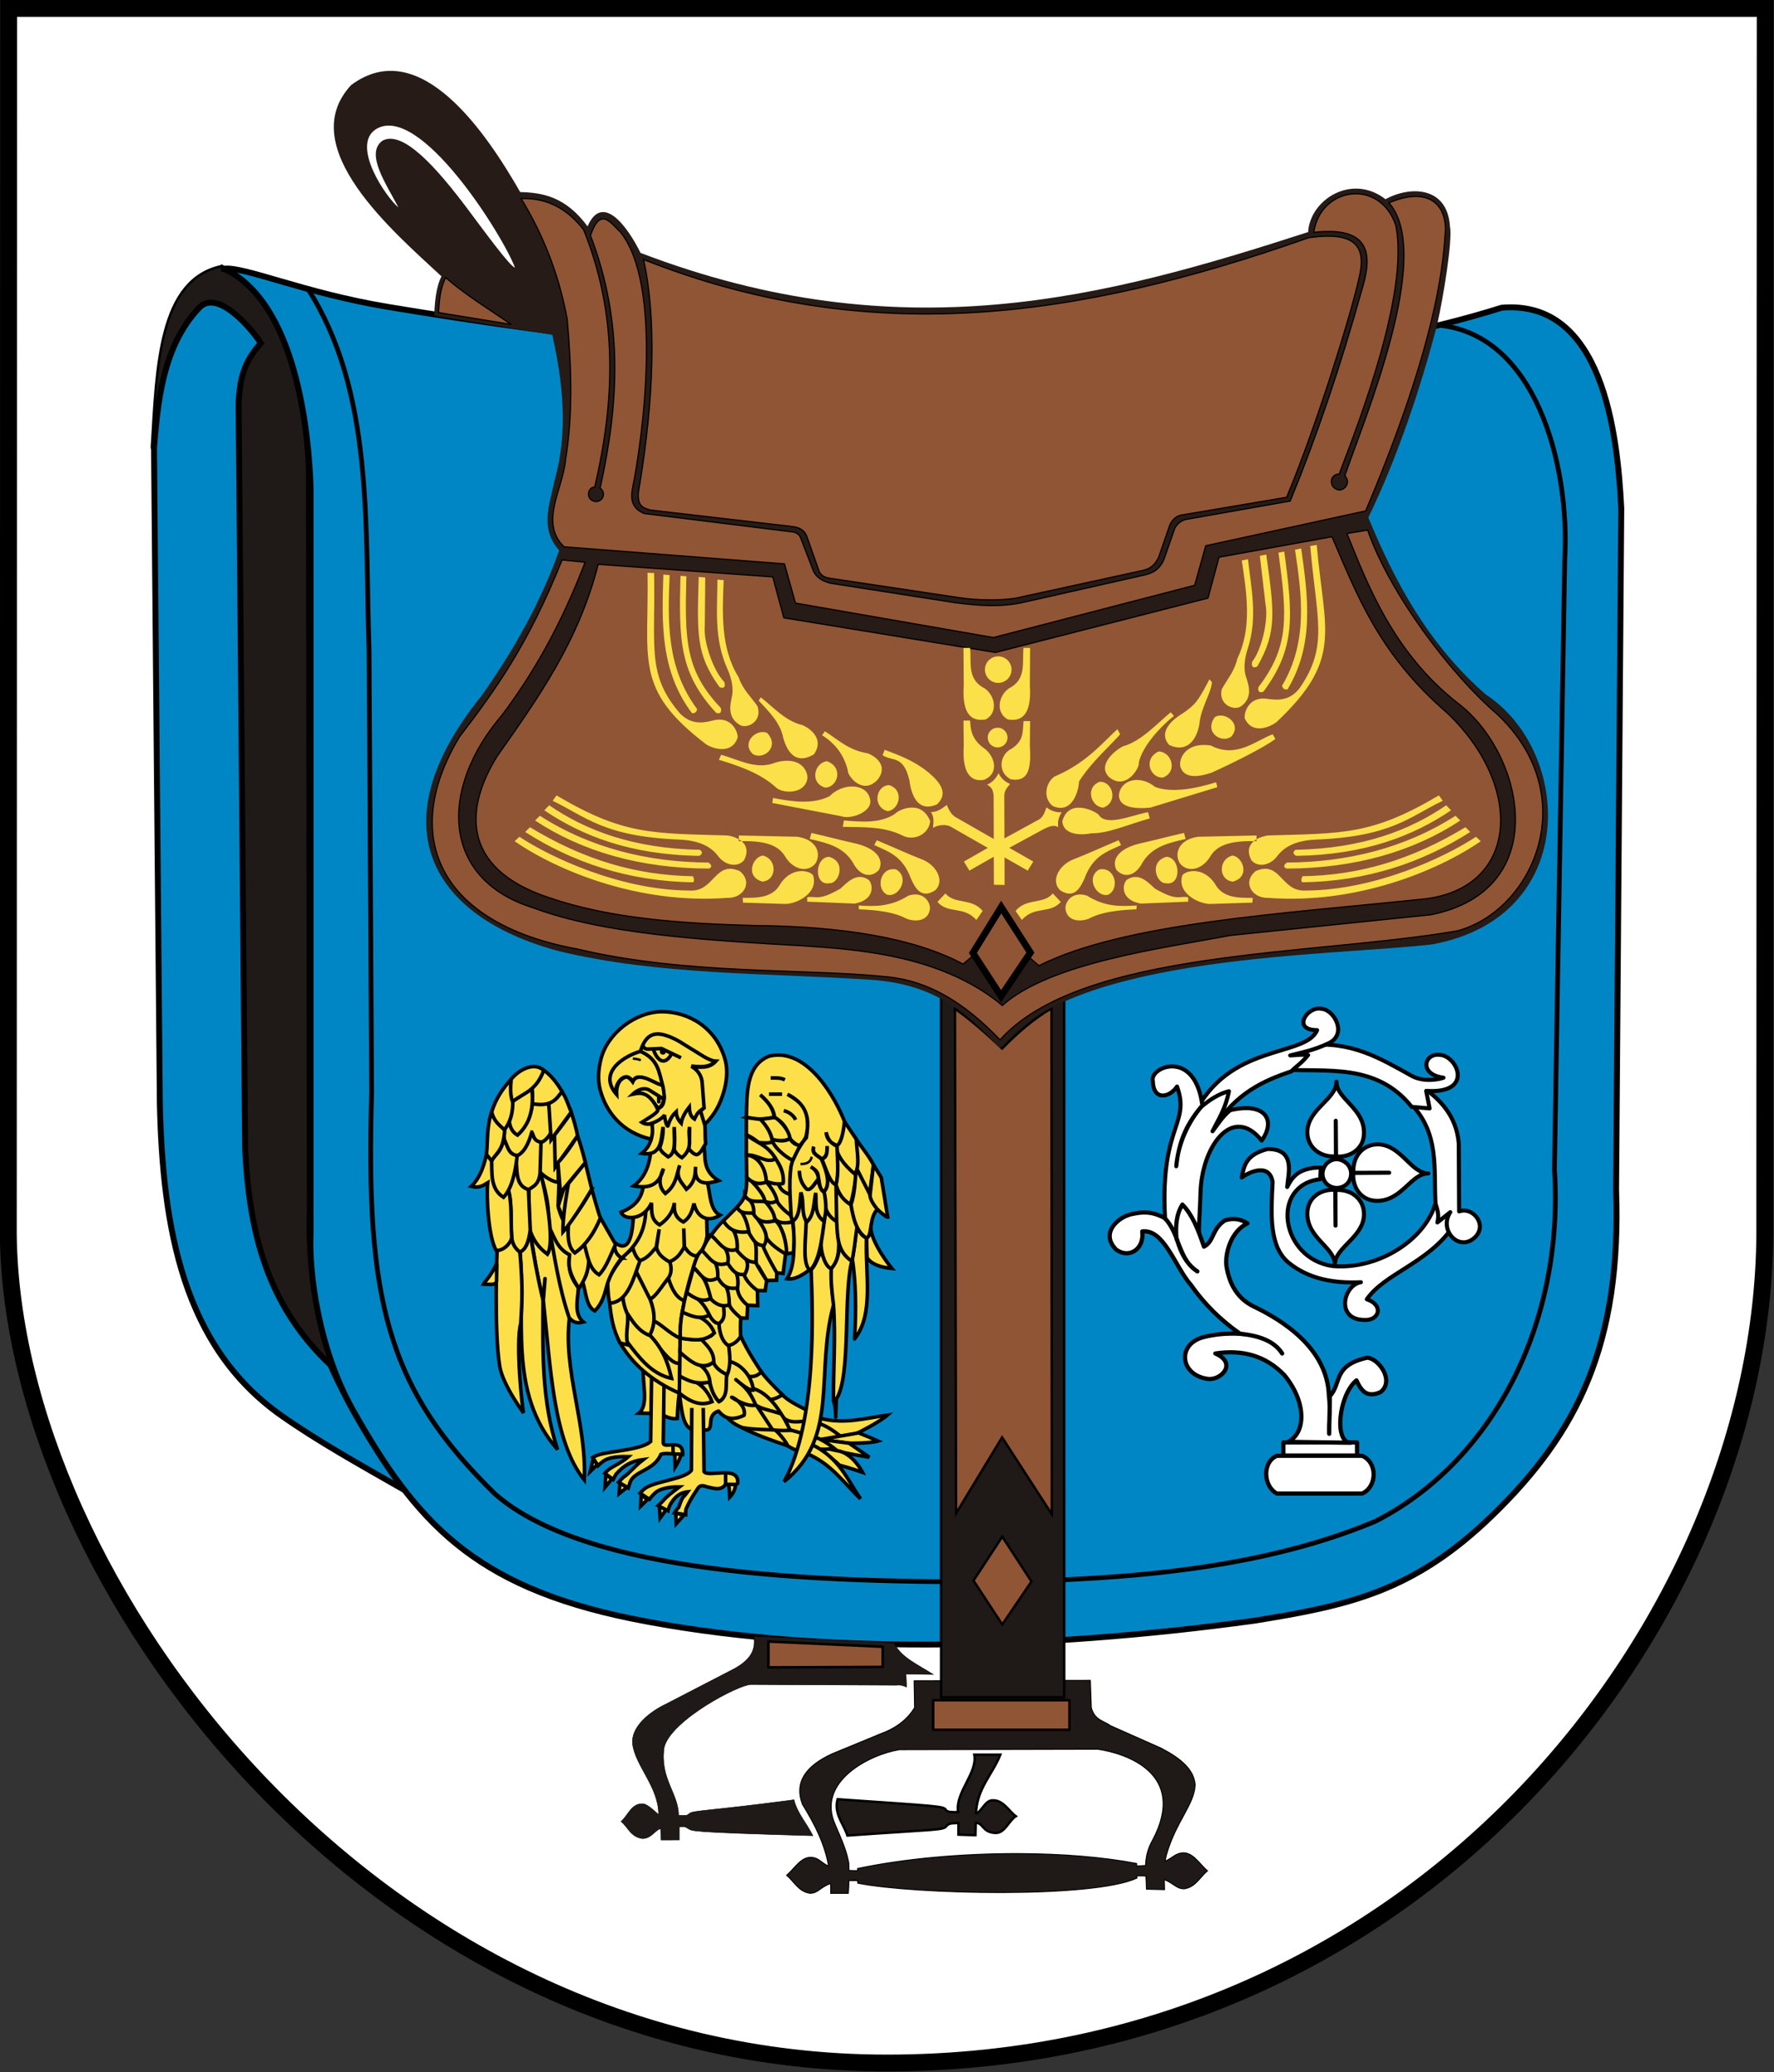 <?xml version="1.0" encoding="UTF-8" standalone="no"?>
<svg
   xmlns:dc="http://purl.org/dc/elements/1.1/"
   xmlns:cc="http://creativecommons.org/ns#"
   xmlns:rdf="http://www.w3.org/1999/02/22-rdf-syntax-ns#"
   xmlns:svg="http://www.w3.org/2000/svg"
   xmlns="http://www.w3.org/2000/svg"
   xmlns:sodipodi="http://sodipodi.sourceforge.net/DTD/sodipodi-0.dtd"
   xmlns:inkscape="http://www.inkscape.org/namespaces/inkscape"
   id="svg2"
   sodipodi:version="0.32"
   inkscape:version="1.0.1 (3bc2e813f5, 2020-09-07)"
   width="745"
   height="870"
   version="1.0"
   sodipodi:docname="POL_gmina_Sadlinki_COA.svg"
   inkscape:output_extension="org.inkscape.output.svg.inkscape"
   inkscape:export-filename="C:\Users\weron\Downloads\POL_gmina_Sadlinki_COA.png"
   inkscape:export-xdpi="96"
   inkscape:export-ydpi="96">
  <rect width="100%" height="100%" fill="#333333" stroke="none"/>
  <defs
     id="defs5">
    <inkscape:perspective
       sodipodi:type="inkscape:persp3d"
       inkscape:vp_x="0 : 524.81323 : 1"
       inkscape:vp_y="0 : 1000 : 0"
       inkscape:vp_z="744.09448 : 524.81323 : 1"
       inkscape:persp3d-origin="372.04724 : 349.41953 : 1"
       id="perspective9" />
    <inkscape:perspective
       id="perspective3512"
       inkscape:persp3d-origin="372.04724 : 349.41953 : 1"
       inkscape:vp_z="744.09448 : 524.81323 : 1"
       inkscape:vp_y="0 : 1000 : 0"
       inkscape:vp_x="0 : 524.81323 : 1"
       sodipodi:type="inkscape:persp3d" />
    <pattern
       id="EMFhbasepattern"
       patternUnits="userSpaceOnUse"
       width="6"
       height="6"
       x="0"
       y="0" />
    <pattern
       id="EMFhbasepattern-1"
       patternUnits="userSpaceOnUse"
       width="6"
       height="6"
       x="0"
       y="0" />
  </defs>
  <sodipodi:namedview
     inkscape:window-height="1001"
     inkscape:window-width="1920"
     inkscape:pageshadow="2"
     inkscape:pageopacity="0.0"
     guidetolerance="10.0"
     gridtolerance="10.0"
     objecttolerance="10.0"
     borderopacity="1.0"
     bordercolor="#666666"
     pagecolor="#ffffff"
     id="base"
     showgrid="false"
     inkscape:zoom="1.7552099"
     inkscape:cx="501.54425"
     inkscape:cy="436.13476"
     inkscape:window-x="-9"
     inkscape:window-y="-9"
     inkscape:current-layer="svg2"
     showguides="true"
     inkscape:guide-bbox="true"
     inkscape:document-rotation="0"
     inkscape:window-maximized="1" />
  <ellipse
     style="fill:#fddf4a;fill-opacity:1;fill-rule:evenodd;stroke:#000000;stroke-width:3;stroke-linecap:round;stroke-miterlimit:4;stroke-dasharray:none;paint-order:stroke fill markers"
     id="path1008"
     cx="239.1"
     cy="425.206"
     rx="20.198"
     ry="19.536" />
  <g
     id="g3059"
     transform="matrix(1.002,0,0,0.998,-760.439,-5.906)">
    <g
       id="g3279">
      <g
         transform="translate(-5.264,-25.968)"
         id="layer1"
         inkscape:label="Layer 1">
        <path
           sodipodi:nodetypes="ccssccc"
           id="path3405"
           d="m 767.805,35.434 -0.145,515.719 0.005,0.414 c 1.773,145.562 151.859,348.149 368.234,348.149 225.666,-3e-5 366.982,-187.995 367.945,-348.562 l 0.18,-515.719 z"
           style="fill:#ffffff;fill-opacity:1;fill-rule:nonzero;stroke:#000000;stroke-width:7.087;stroke-linecap:round;stroke-linejoin:miter;stroke-miterlimit:4;stroke-dasharray:none;stroke-dashoffset:0;stroke-opacity:1" />
      </g>
      <g
         id="g3288"
         transform="translate(752.507)">
        <g
           id="g3280">
          <path
             style="fill:#1f1a17;fill-opacity:1;fill-rule:evenodd;stroke:#000000;stroke-width:1px;stroke-linecap:butt;stroke-linejoin:miter;stroke-opacity:1"
             d="m 70.055,194.017 c 2.002,-34.305 2.969,-70.399 29.035,-76.128 21.18,7.433 35.128,47.777 36.09,87.014 l 0.344,310.244 c -1.275,29.639 6.753,54.165 10.218,66.142 C 73.465,537.397 94.789,322.655 70.055,194.017 Z"
             id="path3276"
             sodipodi:nodetypes="ccsscc" />
          <path
             style="fill:#0086c5;fill-opacity:1;fill-rule:evenodd;stroke:#000000;stroke-width:2.48;stroke-linecap:butt;stroke-linejoin:miter;stroke-miterlimit:4;stroke-dasharray:none;stroke-opacity:1"
             d="m 115.655,150.265 c -3.119,-5.317 -17.959,-23.176 -25.731,-14.897 -15.572,16.409 -17.405,40.464 -18.96,59.046 l 2.438,275.459 c 1.135,52.434 9.666,102.278 50.824,131.429 15.093,10.69 32.464,20.408 51.558,31.355 -11.088,-15.924 -21.926,-32.349 -30.877,-52.546 -27.442,-25.933 -34.079,-57.645 -35.753,-90.736 l -2.699,-308.503 c -0.615,-18.024 4.147,-24.623 9.2,-30.606 z"
             id="path3278"
             sodipodi:nodetypes="ccccsccccc" />
        </g>
        <path
           sodipodi:nodetypes="cccsccscccsc"
           id="path3284"
           d="m 100.306,118.968 c 29.829,13.895 35.469,67.497 36.274,91.668 v 314.336 c -0.719,16.264 3.331,48.344 17.585,73.814 26.531,47.407 50.746,74.334 116.565,87.923 76.959,15.689 171.783,13.299 261.531,0.954 38.986,-6.365 66.374,-11.885 99.684,-44.327 35.686,-34.757 54.108,-71.916 51.8,-136.956 l 2.169,-286.705 c -1.582,-31.612 -7.821,-87.945 -50.152,-84.309 -124.478,39.392 -310.24,25.759 -466.783,-0.355 -35.087,-5.853 -60.496,-17.169 -68.673,-16.042 z"
           style="fill:#0086c5;fill-opacity:1;fill-rule:evenodd;stroke:#000000;stroke-width:2.48;stroke-linecap:butt;stroke-linejoin:miter;stroke-miterlimit:4;stroke-dasharray:none;stroke-opacity:1" />
        <path
           sodipodi:nodetypes="ccccccccc"
           id="path3286"
           d="m 135.149,126.945 c 27.855,43.27 24.197,98.719 25.949,152.98 l 1.081,185.424 c -2.606,87.4 6.248,124.454 51.897,169.206 38.572,33.545 133.174,37.034 209.21,36.76 57.837,-0.867 113.089,-5.934 159.475,-25.408 47.854,-24.3 79.451,-81.506 75.143,-148.123 l 4.325,-256.782 c 2.238,-39.763 -12.395,-95.498 -54.059,-98.388"
           style="fill:none;fill-opacity:0.75;fill-rule:evenodd;stroke:#000000;stroke-width:2;stroke-linecap:butt;stroke-linejoin:miter;stroke-miterlimit:4;stroke-dasharray:none;stroke-opacity:1" />
      </g>
      <g
         id="g3358">
        <g
           transform="translate(755.715)"
           id="g3322">
          <path
             style="fill:#1f1a17;fill-opacity:1;fill-rule:evenodd;stroke:#000000;stroke-width:0.2;stroke-linecap:butt;stroke-linejoin:miter;stroke-miterlimit:4;stroke-dasharray:none;stroke-opacity:1"
             d="m 319.139,694.169 c 1.163,6.852 -2.721,10.526 -7.742,13.484 l -29.247,15.19 c -6.726,3.221 -14.614,9.547 -13.817,16.744 1.152,9.157 10.946,18.097 10.916,29.674 -2.494,-2.156 -5.081,-4.822 -7.135,-4.554 -4.275,0.072 -5.778,4.896 -8.602,7.455 2.963,2.389 3.961,6.464 8.889,7.168 3.814,0.089 5.622,-3.888 7.682,-4.101 l 0.2,4.701 7.602,-0.027 v -5.448 c 2.521,-0.227 2.379,-0.106 3.673,0.632 1.891,1.078 -0.625,1.523 52.326,3.041 -2.469,-5.117 -6.55,-9.429 -7.906,-15.103 -35.646,4.755 -42.346,4.415 -43.849,5.774 -0.948,0.858 -0.997,0.867 -4.531,0.782 0.035,-9.257 -7.975,-15.506 -6.021,-28.674 2.942,-11.524 31.545,-26.511 36.416,-26.38 l 60.788,0.287 c 2.262,-0.222 2.873,0.228 4.377,0.764 l -0.233,-5.47 11.395,0.194 c -6.644,-4.281 -13.677,-7.27 -16.399,-13.266 z"
             id="path3315"
             sodipodi:nodetypes="ccccccccccccsccsccccccccc" />
          <path
             style="fill:#905535;fill-opacity:1;fill-rule:nonzero;stroke:#000000;stroke-width:1.063;stroke-linecap:round;stroke-linejoin:round;stroke-miterlimit:4;stroke-opacity:1"
             d="m 325.271,696.448 47.868,2.211 v 8.459 l -47.868,0.192 z"
             id="rect3317"
             sodipodi:nodetypes="ccccc" />
          <path
             style="fill:#1f1a17;fill-opacity:1;fill-rule:evenodd;stroke:#000000;stroke-width:1px;stroke-linecap:butt;stroke-linejoin:miter;stroke-opacity:1"
             d="m 354.241,762.77 c -1.623,6.141 2.555,10.321 4.124,15.3 36.345,-2.585 40.125,-2.195 41.463,-3.904 1.186,-1.715 3.305,-1.097 5.052,-1.41 v 4.935 l 7.167,0.235 0.117,-5.17 c 3.251,-0.118 2.586,4.011 8.342,4.23 3.878,0.082 5.526,-5.234 8.46,-7.05 -2.877,-2.123 -5.324,-6.906 -9.752,-6.697 -3.181,-0.099 -4.895,5.347 -6.932,5.405 0.367,-10.433 6.925,-16.286 10.196,-24.609 h -10.927 c 1.44,7.766 -8.079,15.805 -6.788,24.139 -2.504,0.094 -4.823,0.081 -5.17,-1.057 -1.206,-1.443 -3.721,-1.449 -45.352,-4.347 z"
             id="path3320"
             sodipodi:nodetypes="cccccccccccccccc" />
        </g>
        <g
           transform="translate(755.898)"
           id="g3351">
          <path
             style="fill:#1f1a17;fill-opacity:1;fill-rule:evenodd;stroke:#000000;stroke-width:0.4;stroke-linecap:butt;stroke-linejoin:miter;stroke-miterlimit:4;stroke-dasharray:none;stroke-opacity:1"
             d="m 460,712.781 -73.844,0.188 0.188,11.281 c -2.988,4.982 -7.759,8.671 -14.375,11.062 l -20.219,8.375 c -11.032,5.094 -15.909,11.95 -12.438,21.188 5.243,8.584 9.301,16.551 11,26.062 -3.274,-1.508 -3.947,-3.411 -7.094,-3.719 -4.488,-0.302 -7.131,4.667 -10.5,7.562 3.233,2.729 5.008,6.887 9.781,7.562 3.421,-10e-4 4.163,-2.518 8.625,-4.094 0.061,1.34 0.092,2.711 0.062,4.125 h 7.375 c 0.162,-1.781 0.219,-3.562 0.25,-5.344 1.128,-0.032 2.323,-0.027 3.688,0.031 l 0.031,1.031 c 23.722,4.753 98.481,6.456 116.969,-2.125 v -0.938 c 1.403,-0.037 2.63,-9.5e-4 3.781,0.062 0.107,1.837 0.241,3.673 0.25,5.531 l 7.562,0.188 c -0.014,-1.424 -0.052,-2.814 -0.094,-4.219 3.999,1.611 5.104,3.874 8.312,3.875 4.773,-0.676 6.548,-4.834 9.781,-7.562 -3.369,-2.896 -6.012,-7.864 -10.5,-7.562 -3.048,0.298 -4.022,2.05 -7.25,3.5 0.134,-0.845 0.305,-1.686 0.531,-2.594 4.016,-14.179 11.752,-21.22 12.062,-29.562 -0.513,-6.623 -6.463,-11.296 -14.188,-15.344 l -21.375,-9.531 c -2.828,-2.125 -6.537,-2.179 -7.969,-7.562 z m 3.125,28.969 c 11.187,1.597 37.964,9.947 22.938,38.281 -2.143,3.806 -2.805,7.273 -2.906,10.625 -1.127,0.091 -2.336,0.168 -3.719,0.188 l -0.031,-1.031 c -14.093,-2.726 -31.474,-4.103 -49.531,-4.156 -23.216,-0.068 -47.549,2.04 -67.438,6.281 v 0.906 c -1.333,-0.004 -2.497,-0.055 -3.594,-0.125 -0.018,-1.059 -0.064,-2.129 -0.094,-3.188 -0.949,-4.739 -2.017,-7.61 -5.625,-15.938 -8.195,-18.139 14.313,-29.615 26.812,-31.656 z"
             id="path3335" />
          <rect
             style="opacity:1;fill:#1f1a17;fill-opacity:1;fill-rule:nonzero;stroke:#000000;stroke-width:1.063;stroke-linecap:round;stroke-linejoin:round;stroke-miterlimit:4;stroke-dasharray:none;stroke-opacity:1"
             id="rect3327"
             width="51.552"
             height="304.084"
             x="397.476"
             y="415.847" />
          <path
             style="fill:#905535;fill-opacity:1;fill-rule:evenodd;stroke:#000000;stroke-width:1px;stroke-linecap:butt;stroke-linejoin:miter;stroke-opacity:1"
             d="m 403.261,430.224 c 6.403,4.531 12.769,10.12 19.776,16.763 6.02,-6.249 13.152,-12.508 20.681,-16.91 l 0.14,212.8 -20.847,-32.315 -19.27,31.915 z"
             id="path3329"
             sodipodi:nodetypes="ccccccc" />
          <path
             style="fill:#905535;fill-opacity:1;fill-rule:evenodd;stroke:#000000;stroke-width:1px;stroke-linecap:butt;stroke-linejoin:miter;stroke-opacity:1"
             d="m 423.086,652.337 -12.049,18.463 12.049,18.463 12.244,-18.074 z"
             id="path3331"
             sodipodi:nodetypes="ccccc" />
          <rect
             style="opacity:1;fill:#905535;fill-opacity:1;fill-rule:nonzero;stroke:#000000;stroke-width:1.063;stroke-linecap:round;stroke-linejoin:round;stroke-miterlimit:4;stroke-dasharray:none;stroke-opacity:1"
             id="rect3333"
             width="57.137"
             height="12.438"
             x="394.129"
             y="721.135" />
        </g>
      </g>
      <path
         id="path3370"
         style="fill:#261b16;fill-opacity:1;fill-rule:evenodd;stroke:none;stroke-width:1px;stroke-linecap:butt;stroke-linejoin:miter;stroke-opacity:1"
         d="m 993.281,237.428 c -7.54,21.331 -18.741,41.627 -32.671,61.36 -43.456,53.97 -21.448,92.731 32.554,107.241 41.998,10.163 86.72,9.123 130.174,12.008 28.406,1.708 41.532,14.877 54.756,28.938 29.64,-40.007 139.775,-38.779 181.327,-43.831 62.049,-11.683 58.407,-81.293 22.216,-105.074 -23.965,-21.041 -37.981,-47.056 -49.235,-74.452 12.056,-24.77 22.347,-55.652 28.938,-81.54 2.344,-10.291 6.476,-35.124 5.286,-40.946 -1.111,-16.966 -16.804,-17.049 -27.019,-11.408 -14.086,-11.004 -31.648,0.153 -32.423,13.81 -84.365,27.405 -170.162,50.87 -279.803,8.765 -5.271,-10.768 -15.909,-25.639 -22.209,-11.166 C 996.159,88.855 986.602,86.91 976.952,86.723 963.052,62.393 935.037,20.064 906.103,41.691 c -24.214,26.108 18.148,62.061 37.827,80.456 -1.486,3.021 -2.789,7.83 -3.002,16.577 l 49.476,8.04 c 4.505,20.414 6.687,40.829 0.959,61.243 -2.004,9.807 -6.393,20.097 1.919,29.421 z M 925.918,93.178 c -5.044,-4.078 -20.05,-25.997 -9.479,-32.885 18.305,-11.472 53.306,44.77 58.307,58.176 -1.919,-0.204 -13.153,-15.678 -19.629,-24.363 -13.408,-17.983 -27.326,-33.48 -35.816,-29.054 -7.608,5.343 1.75,18.674 6.617,28.128 z"
         sodipodi:nodetypes="ccccccccccccccccccccccccscc" />
      <path
         id="path3372"
         style="fill:#905535;fill-opacity:1;fill-rule:evenodd;stroke:#000000;stroke-width:0.5;stroke-linecap:butt;stroke-linejoin:miter;stroke-miterlimit:4;stroke-dasharray:none;stroke-opacity:1"
         d="m 1323.442,230.352 8.694,-1.449 c 9.055,26.481 34.922,60.823 54.099,77.285 36.487,34.135 15.613,82.548 -16.423,91.293 -60.081,10.454 -157.738,7.651 -191.763,45.846 -14.803,-15.5 -29.596,-24.626 -46.847,-26.458 -34.399,-3.654 -84.401,-0.782 -129.943,-11.659 -58.518,-10.671 -74.917,-47.529 -49.752,-89.361 15.127,-19.832 28.665,-38.568 42.99,-74.387 l 9.661,0.966 c -10.604,27.675 -22.415,47.71 -34.778,64.243 -26.578,31.081 -25.596,69.105 13.042,81.149 29.075,10.924 70.991,13.592 112.546,15.94 21.582,1.491 58.108,3.415 84.047,25.118 20.143,-18.012 66.985,-24.027 95.64,-29.465 l 84.047,-8.695 c 51.322,-10.407 39.145,-67.565 11.414,-88.851 -27.635,-21.532 -38.412,-51.168 -46.675,-71.516 z m -145.313,167.875 -15.559,13.241 c -20.387,-10.93 -50.24,-15.88 -87.393,-16.221 -30.603,-0.827 -60.373,-2.903 -85.738,-11.586 -38.947,-12.718 -34.723,-39.348 -22.179,-59.586 16.891,-24.157 34.069,-48.028 42.373,-80.773 l 73.159,5.297 4.635,17.214 88.718,14.566 89.049,-22.841 4.635,-17.214 47.338,-8.607 c 10.615,24.717 19.775,49.435 48.331,74.152 32.138,30.704 30.05,73.089 -8.938,78.124 -60.32,6.362 -126.214,10.032 -162.207,28.138 z M 973.206,142.4 c -9.449,-6.409 -19.326,-12.561 -27.526,-19.719 -2.445,5.085 -2.62,9.887 -3.003,14.714 z m 55.471,-27.295 c 6.572,30.758 2.753,68.802 -2.21,97.968 -0.52,6.311 2.782,6.601 4.788,7.366 l 60.033,6.998 c 3.947,0.572 5.162,2.386 5.893,4.42 l 4.788,13.627 c 0.541,2.132 2.176,3.326 4.788,3.683 l 53.772,8.103 c 7.791,1.221 17.445,1.314 24.011,0.293 l 53.333,-11.675 c 3.836,-0.837 5.375,-2.98 6.665,-5.56 l 4.566,-13.259 c 0.841,-2.237 2.586,-3.951 4.606,-4.42 l 44.454,-7.548 c 12.476,-29.799 27.666,-78.81 30.68,-93.735 3.348,-15.624 -7.173,-17.381 -21.361,-15.469 -97.804,34.593 -185.146,46.402 -278.805,9.208 z M 977.323,89.461 c 8.93,14.65 15.7,31.219 19.308,50.599 1.822,20.444 2.416,40.427 -0.666,59.032 -1.004,12.429 -11.14,26.597 -0.666,36.84 l 92.395,7.176 4.611,16.496 82.975,14.499 84.332,-21.971 4.66,-16.644 67.022,-14.647 c 11.806,-27.992 31.063,-77.296 33.289,-116.067 1.276,-12.34 -6.546,-20.804 -23.524,-13.537 18.965,21.718 -10.367,90.845 -18.508,114.813 2.774,2.876 -0.166,6.453 -2.797,5.915 -3.835,-0.888 -3.885,-6.497 0.444,-6.658 9.181,-24.033 29.23,-76.425 23.746,-104.527 -6.718,-20.11 -31.695,-16.162 -34.398,2.885 23.243,-2.641 24.907,8.611 20.195,23.968 -8.965,32.346 -19.017,61.974 -30.083,89.066 l -43.231,7.646 c -2.98,0.425 -4.843,2.969 -5.196,3.985 l -4.489,12.93 c -2.133,4.892 -5.362,5.89 -8.655,6.658 l -49.933,11.318 c -10.199,2.32 -19.554,1.384 -28.85,0.222 l -52.374,-8.211 c -3.426,-0.892 -5.908,-2.506 -7.102,-5.104 l -5.104,-13.316 c -0.457,-1.688 -1.558,-2.732 -3.329,-3.107 l -62.361,-7.767 c -5.2,-2.003 -5.776,-5.857 -5.104,-10.209 4.701,-22.901 12.632,-85.999 -4.882,-108.078 -4.217,-3.907 -8.433,-11.128 -12.65,1.332 14.018,36.691 11.771,71.319 4.033,106.246 2.9,2.178 0.893,6.136 -2.257,5.605 -4.005,-0.922 -2.877,-6.216 0,-5.992 8.691,-37.398 9.611,-72.927 -4.66,-108.3 -6.553,-8.445 -14.906,-13.514 -26.187,-13.094 z" />
      <path
         style="fill:#905535;fill-opacity:1;fill-rule:evenodd;stroke:#000000;stroke-width:2.835;stroke-linecap:butt;stroke-linejoin:miter;stroke-miterlimit:4;stroke-dasharray:none;stroke-opacity:1"
         d="m 1178.468,424.96 12.314,-18.332 -12.245,-19.133 -11.858,19.285 z"
         id="path3374"
         sodipodi:nodetypes="ccccc" />
      <g
         id="g3431"
         transform="translate(754.905)">
        <path
           sodipodi:nodetypes="ccccccccccccccc"
           id="path3423"
           d="m 605.998,510.761 c -3.711,16.18 -23.973,29.42 -43.47,27.727 -21.86,-3.098 -26.299,-34.142 -5.169,-36.538 l 0.235,-4.934 c -9.512,0.135 -11.953,4.099 -14.098,8.224 0.415,-5.527 3.765,-16.043 -8.224,-15.978 -9.128,2.358 -9.93,7.182 -10.809,11.984 2.925,-2.218 11.547,-6.379 12.924,1.88 -0.692,13.721 -1.599,27.602 7.167,34.306 7.934,6.316 18.153,8.441 29.842,7.872 -7.249,1.078 -10.775,15.531 1.175,15.861 6.676,0.495 8.514,-6.329 1.292,-8.694 7.544,-10.874 24.976,-14.904 35.716,-29.959 l 0.587,-8.812 z"
           style="fill:#ffffff;fill-opacity:1;fill-rule:evenodd;stroke:#000000;stroke-width:1.7;stroke-linecap:butt;stroke-linejoin:round;stroke-miterlimit:4;stroke-dasharray:none;stroke-opacity:1" />
        <path
           sodipodi:nodetypes="ccccccccc"
           id="path3419"
           d="m 594.693,469.576 c 12.897,12.74 10.109,28.009 10.981,42.688 0.82,2.489 1.57,4.995 0.773,7.888 l 5.413,-4.331 c -4.733,7.153 2.8,15.957 9.237,11.482 7.251,-5.096 0.583,-14.073 -5.525,-11.792 l -0.155,-28.613 c -0.988,-11.534 -7.769,-18.8 -16.549,-24.592 z"
           style="fill:#ffffff;fill-opacity:1;fill-rule:evenodd;stroke:#000000;stroke-width:1.7;stroke-linecap:butt;stroke-linejoin:round;stroke-miterlimit:4;stroke-dasharray:none;stroke-opacity:1" />
        <path
           sodipodi:nodetypes="ccccccccc"
           id="path3417"
           d="m 551.779,445.689 c 18.539,-2.121 30.896,5.577 43.641,12.657 5.266,3.058 12.144,1.528 13.58,0.923 -10.389,-1.326 -8.184,-10.412 -1.582,-9.625 7.496,0.375 14.548,16.556 -5.669,15.162 l 1.45,7.383 -7.515,-0.659 c -14.793,-18.667 -36.058,-14.507 -53.662,-15.69 -2.874,-4.465 0.678,-7.796 9.757,-10.152 z"
           style="fill:#ffffff;fill-opacity:1;fill-rule:evenodd;stroke:#000000;stroke-width:1.7;stroke-linecap:butt;stroke-linejoin:round;stroke-miterlimit:4;stroke-dasharray:none;stroke-opacity:1" />
        <path
           sodipodi:nodetypes="ccccccccc"
           id="path3415"
           d="m 512.864,480.313 -8.504,-5.233 c 14.411,-30.669 46.817,-24.21 51.679,-35.815 -10.894,0.004 -4,-10.304 1.799,-8.995 5.339,0.307 11.107,10.739 2.944,14.555 -6.283,2.944 -10.978,3.771 -16.027,5.07 2.77,-0.153 6.058,-0.5 7.523,-0.164 -3.122,3.839 -5.531,5.118 -7.032,6.869 -11.943,3.963 -23.453,9.411 -32.381,23.713 z"
           style="fill:#ffffff;fill-opacity:1;fill-rule:evenodd;stroke:#000000;stroke-width:1.7;stroke-linecap:butt;stroke-linejoin:round;stroke-miterlimit:4;stroke-dasharray:none;stroke-opacity:1" />
        <path
           sodipodi:nodetypes="ccccccccccscc"
           id="path3413"
           d="m 492.912,526.268 c -4.484,-46.956 10.484,-46.244 4.416,-63.29 -3.056,4.645 -9.923,6.171 -10.14,-2.29 -1.591,-5.869 17.675,-13.991 20.77,10.303 -6.376,7.256 -10.194,16.567 -10.957,25.512 1.041,-9.172 3.313,-16.403 10.303,-24.858 3.797,-3.151 7.5,-5.596 11.775,-6.705 -1.336,7.205 -4.308,11.681 -6.869,16.845 2.275,-2.944 3.897,-5.887 7.359,-8.831 15.028,-3.596 19.268,4.37 13.247,12.756 -12.319,-15.496 -25.231,2.654 -25.656,22.245 -0.157,7.243 -0.914,14.475 -0.511,19.294 z"
           style="fill:#ffffff;fill-opacity:1;fill-rule:evenodd;stroke:#000000;stroke-width:1.7;stroke-linecap:butt;stroke-linejoin:round;stroke-miterlimit:4;stroke-dasharray:none;stroke-opacity:1" />
        <g
           style="stroke-linejoin:round"
           id="g3409">
          <rect
             style="opacity:1;fill:#ffffff;fill-opacity:1;fill-rule:nonzero;stroke:#000000;stroke-width:1.772;stroke-linecap:round;stroke-linejoin:round;stroke-miterlimit:4;stroke-dasharray:none;stroke-opacity:1"
             id="rect3403"
             width="30.886"
             height="5.524"
             x="541.891"
             y="612.694" />
          <path
             id="rect3400"
             style="fill:#ffffff;fill-opacity:1;fill-rule:nonzero;stroke:#000000;stroke-width:1.772;stroke-linecap:round;stroke-linejoin:round;stroke-miterlimit:4;stroke-dasharray:none;stroke-opacity:1"
             d="m 539.202,618.316 h 35.702 c 6.476,2.764 6.4,12.982 0,15.888 h -35.702 c -5.773,-3.065 -6.232,-13.326 0,-15.888 z m 4.698,-5.873 c 7.579,-3.909 7.689,-16.811 -1.632,-28.124 -7.6,-7.91 -17.26,-10.839 -28.877,-9.04 9.468,4.104 2.296,11.514 -3.264,10.672 -11.434,-1.651 -12.915,-14.239 -2.134,-17.452 5.231,-1.397 10.463,-1.782 15.694,-1.507 7.787,0.731 14.253,2.885 17.703,8.287 -4.132,-6.824 -13.922,-7.868 -17.693,-8.35 -7.797,-5.444 -14.887,-12.365 -20.476,-20.402 -6.774,-7.706 -11.261,-23.702 -20.465,-22.6 0.949,7.217 -5.338,11.716 -10.923,7.659 -7.175,-7.196 1.424,-14.267 7.157,-15.066 3.61,-0.741 7.35,-1.243 12.932,1.632 2.177,1.924 3.889,5.24 5.399,9.165 1.635,5.84 4.229,10.602 8.538,13.434 -5.3,-3.418 -6.667,-8.803 -8.789,-13.811 -0.389,-5.18 -0.092,-10.131 2.511,-14.313 4.184,4.356 6.454,10.094 9.04,17.703 4.336,-2.297 3.249,-7.407 8.789,-11.049 3.301,-1.038 6.451,-0.719 9.417,1.256 -6.876,3.309 -9.436,12.544 -8.789,17.954 1.271,8.146 5.007,13.826 11.3,16.95 12.892,6.174 30.923,17.954 31.64,37.415 0.787,6.471 -0.079,11.359 0.126,16.196 2e-4,-5.095 0.264,-9.626 0.251,-15.82 5.095,-5.43 1.085,-12.915 15.694,-16.196 4.791,0.358 11.555,9.63 5.65,14.439 -5.876,2.719 -8.255,-0.683 -10.17,-4.897 -7.534,6.318 -9.443,26.309 -2.386,26.241 z" />
        </g>
        <path
           transform="matrix(0.969,0,0,0.969,17.626,15.096)"
           id="path3421"
           style="fill:#ffffff;fill-opacity:1;fill-rule:evenodd;stroke:#000000;stroke-width:1.755;stroke-linecap:butt;stroke-linejoin:miter;stroke-miterlimit:4;stroke-dasharray:none;stroke-opacity:1"
           cx="563.409"
           cy="500.246"
           rx="7.108"
           ry="6.99" />
        <path
           sodipodi:nodetypes="cscccsc"
           id="path3425"
           d="m 602.677,499.535 c -7.245,-0.023 -11.395,-11.775 -20.739,-12.223 -6.214,-0.298 -11.119,4.649 -10.695,11.976 l 15.007,-0.062 -15.068,0.124 c -0.406,5.806 3.058,11.684 9.942,11.712 10.5,0.044 14.274,-11.612 21.554,-11.527 z"
           style="fill:#ffffff;fill-opacity:1;fill-rule:evenodd;stroke:#000000;stroke-width:1.7;stroke-linecap:butt;stroke-linejoin:round;stroke-miterlimit:4;stroke-dasharray:none;stroke-opacity:1" />
        <path
           style="fill:#ffffff;fill-opacity:1;fill-rule:evenodd;stroke:#000000;stroke-width:1.7;stroke-linecap:butt;stroke-linejoin:round;stroke-miterlimit:4;stroke-dasharray:none;stroke-opacity:1"
           d="m 563.462,537.918 c 0.023,-7.245 11.775,-11.395 12.223,-20.739 0.298,-6.214 -4.649,-11.119 -11.976,-10.695 l 0.062,15.007 -0.124,-15.068 c -5.806,-0.406 -11.684,3.058 -11.712,9.942 -0.044,10.5 11.612,14.274 11.527,21.554 z"
           id="path3427"
           sodipodi:nodetypes="cscccsc" />
        <path
           sodipodi:nodetypes="cscccsc"
           id="path3429"
           d="m 564.17,460.938 c -0.023,7.245 -11.775,11.395 -12.223,20.739 -0.298,6.214 4.649,11.119 11.976,10.695 l -0.062,-15.007 0.124,15.068 c 5.806,0.406 11.684,-3.058 11.712,-9.942 0.044,-10.5 -11.612,-14.274 -11.527,-21.554 z"
           style="fill:#ffffff;fill-opacity:1;fill-rule:evenodd;stroke:#000000;stroke-width:1.7;stroke-linecap:butt;stroke-linejoin:round;stroke-miterlimit:4;stroke-dasharray:none;stroke-opacity:1" />
      </g>
      <path
         id="path3260"
         style="fill:#fbe049;fill-opacity:1;fill-rule:evenodd;stroke:#000000;stroke-width:0.4;stroke-linecap:butt;stroke-linejoin:miter;stroke-miterlimit:4;stroke-dasharray:none;stroke-opacity:0"
         d="m 1068.59,357.375 24.497,0.535 c 7.987,1.138 10.072,6.833 7.764,10.977 -2.766,3.923 -8.657,3.484 -12.449,-2.008 -2.303,-4.112 -6.224,-7.567 -19.812,-7.095 z m -76.437,-16.867 -1.606,2.276 c 13.835,6.599 21.234,15.069 53.412,16.331 7.713,0.37 12.991,2.799 16.064,7.095 2.937,3.771 7.949,4.763 10.709,1.606 3.753,-7.269 -3.23,-9.89 -6.827,-10.441 -31.818,-0.934 -43.681,-0.184 -71.751,-16.867 z m -3.079,4.15 -2.008,2.142 c 15.931,10.775 36.049,18.687 64.79,19.143 1.616,-0.601 1.506,-1.869 0.402,-2.543 -28.475,-0.555 -48.111,-8.392 -63.184,-18.741 z m -3.882,4.418 -2.008,2.008 c 19.549,12.929 43.993,20.134 72.822,20.214 1.569,-0.642 1.141,-1.546 -0.134,-2.543 -25.216,-0.133 -49.388,-5.992 -70.68,-19.678 z m -4.15,4.819 -2.008,2.008 c 19.95,12.795 43.324,20.804 70.413,21.151 0.573,-0.642 0.358,-1.546 -0.134,-2.543 -23.744,-0.401 -45.505,-6.795 -68.271,-20.615 z m -4.418,4.016 -2.008,1.874 c 17.684,12.284 52.035,26.683 89.154,23.828 6.68,0.224 10.904,-6.502 5.221,-11.245 -10.608,-4.701 -10.557,8.903 -21.151,8.166 -29.297,-0.156 -58.848,-14.349 -71.216,-22.623 z m 102.005,7.898 c -4.219,0.509 -7.62,8.885 -0.134,10.977 6.256,-0.676 6.119,-9.582 0.134,-10.977 z m -8.434,17.804 c 6.323,0.034 12.612,0.005 15.796,-5.89 5.439,-8.079 13.309,-5.159 13.788,-3.347 2.17,7.617 -7.72,12.167 -12.316,11.78 l -17.135,-0.535 z m 36.143,-17.269 c -5.998,0.245 -6.393,12.353 0.268,11.111 3.867,0.24 7.252,-9.089 -0.268,-11.111 z m -7.362,-10.04 -0.669,2.543 c 6.921,1.62 13.93,3.076 18.072,9.906 2.829,5.555 7.416,6.748 10.843,3.213 1.817,-3.159 0.885,-8.508 -9.237,-11.111 -6.474,-1.448 -13.095,-3.224 -19.009,-4.551 z m -1.74,27.041 v 1.874 l 19.946,0.803 c 8.188,-1.508 7.848,-7.684 5.89,-9.906 -5.275,-3.798 -9.706,1.732 -11.914,3.614 -9.451,5.449 -9.907,2.962 -13.922,3.614 z m 37.348,-11.646 c 5.801,3.493 1.004,11.939 -3.882,10.575 -5.069,-2.711 -2.622,-12.074 3.882,-10.575 z m -8.166,-12.316 -1.071,2.008 c 5.691,2.771 11.752,4.249 15.394,14.19 1.389,2.965 3.933,9.017 10.174,4.819 3.868,-3.716 0.854,-10.077 -4.953,-12.717 -6.846,-2.684 -12.978,-5.546 -19.544,-8.3 z m -7.63,27.442 0.134,1.606 c 8.11,0.292 14.996,1.319 19.544,3.748 2.997,1.484 9.388,1.816 10.174,-3.748 0.409,-3.012 -2.762,-7.801 -8.969,-5.756 -7.65,4.83 -14.28,4.559 -20.883,4.15 z M 1182.88,287.607 c 0,3.08 -2.5,5.579 -5.58,5.579 -3.08,0 -5.58,-2.5 -5.58,-5.579 0,-3.08 2.5,-5.579 5.58,-5.579 3.08,0 5.58,2.5 5.58,5.579 z m -1.689,28.574 c 0,2.291 -1.859,4.15 -4.15,4.15 -2.291,0 -4.15,-1.859 -4.15,-4.15 0,-2.291 1.859,-4.15 4.15,-4.15 2.291,0 4.15,1.859 4.15,4.15 z m -18.462,-37.716 2.757,-1e-5 c 0.648,5.851 -1.194,12.497 5.055,16.43 5.034,2.304 7.345,10.51 1.494,13.673 -7.263,1.244 -9.861,-4.165 -9.192,-14.247 z m 27.929,0 -2.757,-1e-5 c -0.648,5.851 1.194,12.497 -5.055,16.43 -5.034,2.304 -7.345,10.51 -1.494,13.673 7.264,1.244 9.861,-4.165 9.192,-14.247 z m -27.929,30.562 2.757,-1e-5 c 0.304,1.944 -0.264,6.836 5.17,11.145 5.034,3.108 7.574,10.969 0.689,13.787 -6.344,1.129 -9.172,-4.165 -8.502,-14.247 z m 27.929,0.23 -2.757,-1e-5 c -0.419,4.587 0.16,8.131 -4.826,11.49 -5.034,2.304 -6.426,9.82 -0.575,12.983 7.263,1.244 8.712,-3.935 8.043,-14.017 z m -13.225,21.93 c -1.31,2.466 -2.596,3.792 -4.812,4.844 1.718,0.857 2.563,2.025 2.75,4.719 l 0.062,18.094 -16.344,-9.375 c -1.836,-1.358 -2.668,-3.283 -3.356,-4.949 -1.755,1.359 -4.037,3.114 -6.626,2.972 1.48,2.367 1.028,4.263 0.831,6.709 1.601,-1.059 4.881,-1.791 7.307,-0.606 l 15.688,9 -10.031,5.75 2.312,3.812 10.219,-5.844 0.062,11.781 4.469,0.094 -0.031,-11.594 9.719,5.562 2.344,-3.812 -10.062,-5.781 14.539,-7.935 c 2.426,-1.185 4.327,-1.832 5.928,-0.773 -0.197,-2.445 0.04,-3.882 1.52,-6.249 -2.588,0.143 -4.641,-0.693 -6.396,-2.052 -0.687,1.666 -1.06,3.591 -2.896,4.949 l -14.726,8.091 -0.062,-18.312 c 0.258,-2.269 1.338,-3.165 2.438,-4.594 -2.054,-0.84 -3.673,-2.187 -4.844,-4.5 z m -6.661,57.922 -2.643,3.792 c -5.302,-6.03 -11.847,-2.399 -16.315,-7.583 l 3.332,-3.562 c 4.08,4.772 10.906,1.723 15.626,7.353 z m 13.787,0 2.643,3.792 c 5.302,-6.03 11.847,-2.399 16.315,-7.583 l -3.332,-3.562 c -4.08,4.772 -10.906,1.723 -15.626,7.353 z m -132.792,-140.502 2.733,0.23 -0.188,20.702 c -0.607,6.382 3.634,18.716 8.205,23.294 0.712,2.84 -0.936,2.549 -2,2.159 -9.897,-13.76 -9.458,-22.178 -8.75,-46.385 z m -7.628,-0.45 2.458,0.179 c -0.736,27.061 -0.447,39.66 14.413,55.389 0.49,1.631 -0.2,2.767 -1.974,2.007 -15.337,-16.692 -15.642,-30.295 -14.897,-57.576 z m -7.193,-0.552 2.629,0.25 c -0.817,19.568 -1.331,39.043 11.517,56.333 -0.29,1.633 -1.182,1.76 -2.128,1.753 -13.34,-17.709 -12.691,-38.02 -12.018,-58.336 z m -6.635,-0.751 2.754,0.125 c 0.624,31.166 -3.232,42.711 10.891,59.088 4.306,4.411 8.883,4.213 13.52,3.004 7.262,-2.121 10.528,3.683 10.641,7.01 -2.289,7.253 -10.145,4.911 -13.145,3.004 -30.631,-23.312 -23.958,-35.73 -24.662,-72.232 z m 29.293,2.879 2.629,0.25 c -0.57,13.896 -1.334,28.646 6.259,40.81 1.665,5.01 4.993,8.054 7.887,12.143 2.185,6.339 -4.104,9.679 -7.261,8.012 -5.928,-3.375 -3.815,-9.55 -3.505,-11.767 0.887,-3.24 0.032,-7.786 -1.878,-12.018 -5.659,-12.715 -4.16,-25.032 -4.131,-37.43 z m 20.894,64.548 c 5.383,5.889 -1.646,11.495 -6.002,8.853 -5.165,-4.733 1.533,-10.983 6.002,-8.853 z m 25.059,11.854 c -5.426,0.595 -7.377,9.241 -0.75,11.104 5.142,-0.111 7.821,-8.436 0.75,-11.104 z m 25.96,10.054 c -5.482,0.152 -7.151,9.114 -0.6,10.954 5.058,-0.531 7.063,-9.052 0.6,-10.954 z m -31.512,-12.905 c 3.918,-5.407 0.217,-10.028 -4.652,-12.305 -7.377,-1.767 -12.008,-7.377 -17.556,-11.704 l -0.9,1.351 c 4.353,4.739 9.084,9.24 10.354,15.906 1.712,5.928 5.32,11.128 12.755,6.753 z m -38.864,0.15 -0.9,2.101 c 9.089,2.768 17.834,5.929 24.159,11.854 3.062,2.467 11.835,2.514 12.905,-3.901 0.308,-3.397 -2.885,-9.569 -13.055,-6.903 -8.31,3.501 -15.533,-1.15 -23.109,-3.151 z m 43.516,-9.904 -1.2,1.651 c 5.879,3.71 9.326,8.746 10.804,14.856 -0.308,1.936 6.055,10.683 12.455,3.901 4.205,-5.274 0.244,-9.376 -4.051,-11.104 -8.094,-1.309 -12.503,-5.775 -18.007,-9.303 z m 18.907,28.511 c -1.302,-6.588 -11.275,-7.05 -16.956,-1.2 -6.683,3.422 -15.049,2.469 -23.709,0.75 l -0.3,2.101 28.811,5.552 c 4.259,1.603 13.581,-2.006 12.155,-7.203 z m 6.152,-20.708 -0.9,2.251 c 3.883,2.795 8.795,-0.329 11.254,10.654 0.524,3.804 2.399,14.055 11.554,10.054 4.693,-4.452 1.794,-8.903 -3.451,-13.355 -6.152,-5.047 -12.305,-7.281 -18.457,-9.604 z m -17.106,29.711 -0.45,2.701 c 8.941,0.162 17.31,-0.181 24.909,3.601 5.04,2.617 11.226,-0.632 11.704,-6.002 -3.673,-9.287 -13.124,-4.904 -14.855,-3.001 -5.902,3.901 -13.629,3.391 -21.308,2.701 z m 177.024,-111.835 -2.693,0.521 2.398,20.563 c 1.285,6.28 -1.614,18.997 -5.67,24.037 -0.405,2.9 1.203,2.434 2.22,1.933 8.37,-14.739 7.035,-23.062 3.745,-47.054 z m 7.536,-1.262 -2.425,0.441 c 3.622,26.828 4.68,39.385 -8.414,56.611 -0.313,1.674 0.494,2.73 2.178,1.785 13.466,-18.234 12.316,-31.792 8.662,-58.838 z m 7.093,-1.317 -2.587,0.53 c 2.903,19.369 5.494,38.678 -5.434,57.241 0.463,1.593 1.363,1.624 2.303,1.515 11.372,-19.032 8.557,-39.158 5.718,-59.286 z m 6.517,-1.456 -2.725,0.419 c 2.708,31.054 7.776,42.121 -4.518,59.913 -3.81,4.846 -8.383,5.137 -13.122,4.431 -7.447,-1.334 -10.074,4.786 -9.831,8.107 3.051,6.967 10.612,3.799 13.39,1.583 27.965,-26.451 20.004,-38.085 16.805,-74.453 z m -28.818,5.992 -2.587,0.53 c 2.051,13.755 4.386,28.339 -1.864,41.246 -1.12,5.16 -4.104,8.541 -6.545,12.916 -1.495,6.536 5.115,9.186 8.075,7.191 5.534,-3.989 2.773,-9.903 2.228,-12.075 -1.228,-3.126 -0.864,-7.738 0.583,-12.15 4.268,-13.246 1.462,-25.333 0.109,-37.658 z m -13.88,66.41 c -4.723,6.431 2.864,11.254 6.913,8.162 4.63,-5.258 -2.698,-10.757 -6.913,-8.162 z m -23.65,14.463 c 5.459,0.012 8.322,8.4 1.932,10.96 -5.125,0.439 -8.677,-7.552 -1.932,-10.96 z m -24.737,12.769 c 5.466,-0.434 8.084,8.298 1.767,10.827 -5.086,0.012 -7.99,-8.246 -1.767,-10.827 z m 29.252,-15.496 c -4.473,-4.957 0.465,-10.123 5.063,-12.906 6.27,-4.122 7.297,-6.165 11.826,-14.739 l 1.04,1.247 c -0.317,4.476 -4.717,10.859 -5.267,17.622 -1.069,6.077 -4.802,12.334 -12.661,8.777 z m 43.389,-4.528 1.12,1.993 c -5.237,3.898 -19.201,10.778 -26.784,14.192 -3.131,1.028 -11.323,3.588 -13.072,-2.676 -0.669,-3.345 2.372,-10.348 12.768,-8.783 10.563,5.572 18.65,-1.927 25.969,-4.725 z m -42.748,-9.229 1.37,1.513 c -5.449,4.316 -13.419,12.845 -14.762,19.779 0.513,1.892 -5.405,11.969 -12.492,5.91 -4.745,-4.795 1.735,-10.698 5.821,-12.875 7.907,-2.166 14.968,-10.231 20.064,-14.327 z m -21.711,34.922 c 0.591,-6.69 8.881,-8.74 15.154,-3.53 7.01,2.689 17.154,0.672 25.581,-1.962 l 0.523,2.057 -28.053,8.598 c -5.816,0.647 -13.192,0.156 -13.205,-5.162 z m -0.62,-27.816 1.136,2.142 c -3.562,4.245 -12.109,11.65 -17.235,19.854 -0.115,3.838 -2.812,13.88 -10.94,10.354 -5.141,-3.925 -2.209,-11.814 1.83,-12.946 12.761,-5.676 19.691,-14.511 25.21,-19.404 z m 12.823,34.897 0.736,2.637 c -8.97,2.488 -17.57,6.427 -24.382,6.241 -7.184,1.388 -12.105,-0.655 -12.278,-5.068 2.66,-9.626 13.226,-4.525 15.151,-2.819 3.132,5.175 13.213,0.514 20.774,-0.992 z m 45.476,9.815 -24.497,0.535 c -7.987,1.138 -10.072,6.833 -7.764,10.977 2.766,3.923 8.657,3.484 12.449,-2.008 2.303,-4.112 6.224,-7.567 19.812,-7.095 z m 76.437,-16.867 1.606,2.276 c -13.835,6.599 -21.235,15.069 -53.412,16.331 -7.713,0.37 -12.992,2.799 -16.064,7.095 -2.937,3.771 -7.949,4.763 -10.709,1.606 -3.753,-7.269 3.23,-9.89 6.827,-10.441 31.818,-0.934 43.681,-0.184 71.751,-16.867 z m 3.079,4.15 2.008,2.142 c -15.931,10.775 -36.049,18.687 -64.79,19.143 -1.617,-0.601 -1.506,-1.869 -0.402,-2.543 28.475,-0.555 48.11,-8.392 63.184,-18.741 z m 3.882,4.418 2.008,2.008 c -19.549,12.929 -43.993,20.134 -72.822,20.214 -1.569,-0.642 -1.141,-1.546 0.134,-2.543 25.216,-0.133 49.388,-5.992 70.68,-19.678 z m 4.15,4.819 2.008,2.008 c -19.95,12.795 -43.324,20.804 -70.413,21.151 -0.573,-0.642 -0.358,-1.546 0.134,-2.543 23.744,-0.401 45.505,-6.795 68.271,-20.615 z m 4.418,4.016 2.008,1.874 c -17.684,12.284 -52.035,26.683 -89.154,23.828 -6.68,0.224 -10.904,-6.502 -5.221,-11.245 10.608,-4.701 10.557,8.903 21.151,8.166 29.297,-0.156 58.848,-14.349 71.216,-22.623 z m -102.005,7.898 c 4.219,0.509 7.62,8.885 0.134,10.977 -6.256,-0.676 -6.119,-9.582 -0.134,-10.977 z m 8.434,17.804 c -6.323,0.034 -12.612,0.005 -15.796,-5.89 -5.439,-8.079 -13.309,-5.159 -13.788,-3.347 -2.17,7.617 7.72,12.167 12.316,11.78 l 17.135,-0.535 z m -36.143,-17.269 c 5.998,0.245 6.393,12.353 -0.268,11.111 -3.867,0.24 -7.252,-9.089 0.268,-11.111 z m 7.362,-10.04 0.669,2.543 c -6.921,1.62 -13.929,3.076 -18.072,9.906 -2.829,5.555 -7.416,6.748 -10.843,3.213 -1.817,-3.159 -0.885,-8.508 9.237,-11.111 6.474,-1.448 13.095,-3.224 19.009,-4.551 z m 1.74,27.041 v 1.874 l -19.946,0.803 c -8.188,-1.508 -7.848,-7.684 -5.89,-9.906 5.275,-3.798 9.706,1.732 11.914,3.614 9.451,5.449 9.907,2.962 13.922,3.614 z m -37.348,-11.646 c -5.801,3.493 -1.004,11.939 3.882,10.575 5.069,-2.711 2.622,-12.074 -3.882,-10.575 z m 8.166,-12.316 1.071,2.008 c -5.691,2.771 -11.752,4.249 -15.394,14.19 -1.389,2.965 -3.933,9.017 -10.174,4.819 -3.868,-3.716 -0.854,-10.077 4.953,-12.717 6.846,-2.684 12.978,-5.546 19.544,-8.3 z m 7.63,27.442 -0.134,1.606 c -8.11,0.292 -14.996,1.319 -19.544,3.748 -2.997,1.484 -9.388,1.816 -10.174,-3.748 -0.409,-3.012 2.762,-7.801 8.969,-5.756 7.65,4.83 14.28,4.559 20.883,4.15 z" />
    </g>
    <g
       transform="translate(763.516)"
       id="g2923">
      <path
         style="fill:#fddf4a;fill-opacity:1;fill-rule:evenodd;stroke:#000000;stroke-width:1.5;stroke-linecap:butt;stroke-linejoin:miter;stroke-miterlimit:4;stroke-dasharray:none;stroke-opacity:1"
         d="m 339.415,602.59 c 9.785,2.512 18.788,-0.064 27.977,-1.429 -3.511,3.096 -12.279,7.416 -12.279,7.416 0,0 -6.678,2.935 -9.984,1.037 -1.052,-2.139 -3.716,-3.31 -6.31,-4.524 z"
         id="path2537"
         sodipodi:nodetypes="cccccc" />
      <path
         style="fill:#fddf4a;fill-opacity:1;fill-rule:evenodd;stroke:#000000;stroke-width:1.5;stroke-linecap:butt;stroke-linejoin:miter;stroke-miterlimit:4;stroke-dasharray:none;stroke-opacity:1"
         d="m 338.939,604.852 c 4.084,1.16 9.066,5.553 9.066,5.553 0,0 -7.759,2.012 -10.852,0.4 z"
         id="path2539"
         sodipodi:nodetypes="cccc" />
      <path
         style="fill:#fddf4a;fill-opacity:1;fill-rule:evenodd;stroke:#000000;stroke-width:1.5;stroke-linecap:butt;stroke-linejoin:miter;stroke-miterlimit:4;stroke-dasharray:none;stroke-opacity:1"
         d="m 339.226,611.464 16.029,-2.793 c 0,0 5.555,2.195 8.146,3.428 -3.671,1.074 -12.153,0.915 -12.153,0.915 z"
         id="path2535"
         sodipodi:nodetypes="ccccc" />
      <path
         style="fill:#fddf4a;fill-opacity:1;fill-rule:evenodd;stroke:#000000;stroke-width:1.5;stroke-linecap:butt;stroke-linejoin:miter;stroke-miterlimit:4;stroke-dasharray:none;stroke-opacity:1"
         d="m 338.225,611.281 13.023,1.734 8.526,5.885 c 0,0 -10.238,-1.552 -15.358,-3.095 z"
         id="path2531"
         sodipodi:nodetypes="ccccc" />
      <path
         style="fill:#fddf4a;fill-opacity:1;fill-rule:evenodd;stroke:#000000;stroke-width:1.5;stroke-linecap:butt;stroke-linejoin:miter;stroke-miterlimit:4;stroke-dasharray:none;stroke-opacity:1"
         d="m 335.606,613.543 c 2.611,0.755 9.408,2.453 10.654,2.619 6.53,0.867 10.651,9.12 10.651,9.12 0,0 -6.023,-2.111 -9.766,-3.037 -2.539,-2.94 -8.631,-6.105 -11.54,-8.702 z"
         id="path2529"
         sodipodi:nodetypes="csccc" />
      <path
         style="fill:#fddf4a;fill-opacity:1;fill-rule:evenodd;stroke:#000000;stroke-width:1.5;stroke-linecap:butt;stroke-linejoin:miter;stroke-miterlimit:4;stroke-dasharray:none;stroke-opacity:1"
         d="m 333.582,599.138 -0.952,4.762 c -1.571,0.597 -3.402,1.038 -8.095,-0.238 -1.14,-2.818 -5.912,-6.268 -8.279,-9.086 l 6.493,-2.462 c 2.717,3.032 6.874,4.924 10.834,7.024 z"
         id="path2541"
         sodipodi:nodetypes="cccccc" />
      <path
         style="fill:#fddf4a;fill-opacity:1;fill-rule:evenodd;stroke:#000000;stroke-width:1.5;stroke-linecap:butt;stroke-linejoin:miter;stroke-opacity:1;stroke-miterlimit:4;stroke-dasharray:none"
         d="m 324.415,602.828 c 2.276,1.584 5.203,1.217 8.095,0.952 -0.303,1.721 -0.342,4.182 -0.952,5.595 l -6.072,-2.262 z"
         id="path2543"
         sodipodi:nodetypes="ccccc" />
      <path
         style="fill:#fddf4a;fill-opacity:1;fill-rule:evenodd;stroke:#000000;stroke-width:1.5;stroke-linecap:butt;stroke-linejoin:miter;stroke-opacity:1;stroke-miterlimit:4;stroke-dasharray:none"
         d="m 319.176,606.995 6.31,0.119 6.31,1.786 -1.786,7.381 c -7.457,-2.546 -7.352,-6.172 -10.834,-9.286 z"
         id="path2545"
         sodipodi:nodetypes="ccccc" />
      <path
         style="fill:#fddf4a;fill-opacity:1;fill-rule:evenodd;stroke:#000000;stroke-width:1.5;stroke-linecap:butt;stroke-linejoin:miter;stroke-miterlimit:4;stroke-dasharray:none;stroke-opacity:1"
         d="m 264.96,581.766 15.161,10.197 c -0.653,3.978 -0.854,10.666 -0.854,10.666 -3.564,0.434 -5.418,-1.42 -7.979,-2.33 0,0 -2.987,0.236 -8.116,0.094 4.115,-3.33 1.566,-12.112 1.788,-18.628 z"
         id="path3447"
         sodipodi:nodetypes="cccccc" />
      <path
         style="fill:#fddf4a;fill-opacity:1;fill-rule:evenodd;stroke:#000000;stroke-width:1.5;stroke-linecap:butt;stroke-linejoin:miter;stroke-miterlimit:4;stroke-dasharray:none;stroke-opacity:1"
         d="m 243.985,619.788 1.936,2.084 -3.12,3.02 z"
         id="path3453"
         sodipodi:nodetypes="cccc" />
      <path
         style="fill:#fddf4a;fill-opacity:1;fill-rule:nonzero;stroke:#000000;stroke-width:1.5;stroke-linecap:round;stroke-linejoin:miter;stroke-miterlimit:4;stroke-dasharray:none;stroke-opacity:1"
         d="m 268.492,584.988 -0.399,27.324 c -3.851,3.425 -15.832,3.918 -21.312,5.44 -1.773,0.492 -2.947,1.268 -2.947,1.268 l 2.205,3.439 c 0,0 0.893,-0.929 2.282,-1.924 1.392,-0.997 4.13,-2.049 10.499,-1.886 -2.899,2.61 -6.321,3.928 -8.167,5.345 -0.862,0.662 -1.772,1.709 -1.772,1.709 l 3.511,2.554 c 0,0 0.703,-1.379 1.233,-2.227 3.096,-3.488 6.043,-5.464 11.422,-6.142 -4.247,3.268 -5.467,5.51 -8.422,7.486 -0.798,0.745 -1.915,2.058 -1.915,2.058 l 4.031,2.427 c 0,0 0.388,-1.151 0.696,-2.267 1.707,-5.066 10.139,-4.945 12.969,-11.906 1.404,-0.62 5.062,-0.156 5.062,-0.156 -0.09,0.09 2.249,0.351 4.031,0.312 0.47,-7.258 -7.937,-2.178 -8.094,-4.938 L 273.75,585.188 Z"
         id="rect3449"
         sodipodi:nodetypes="cccccccccccccccccccccc" />
      <path
         style="fill:#fddf4a;fill-opacity:1;fill-rule:evenodd;stroke:#000000;stroke-width:1.5;stroke-linecap:butt;stroke-linejoin:miter;stroke-opacity:1;stroke-miterlimit:4;stroke-dasharray:none"
         d="m 272.991,573.674 7.336,5.476 -0.207,12.813 c -11.916,-5.274 -19.765,-12.501 -24.799,-21.079 l 3.306,-0.827 c 5.438,5.365 7.226,12.39 18.082,15.292 z"
         id="path3416"
         sodipodi:nodetypes="ccccccc" />
      <path
         style="fill:#fddf4a;fill-opacity:1;fill-rule:evenodd;stroke:#000000;stroke-width:1.5;stroke-linecap:butt;stroke-linejoin:miter;stroke-opacity:1;stroke-miterlimit:4;stroke-dasharray:none"
         d="m 269.271,561.275 11.159,6.923 c 0,0 0.245,11.064 -0.207,11.159 -4.92,1.043 -13.218,-14.557 -13.123,-11.779 z"
         id="path3414"
         sodipodi:nodetypes="ccscc" />
      <path
         style="fill:#fddf4a;fill-opacity:1;fill-rule:evenodd;stroke:#000000;stroke-width:1.5;stroke-linecap:butt;stroke-linejoin:miter;stroke-opacity:1;stroke-miterlimit:4;stroke-dasharray:none"
         d="m 275.264,542.573 7.026,10.539 c -1.039,4.879 -1.968,9.846 -1.653,15.809 -4.882,-2.11 -8.522,-6.429 -11.159,-7.233 -0.583,-3.426 -0.436,-6.828 -2.067,-9.609 z"
         id="path3408"
         sodipodi:nodetypes="cccccc" />
      <path
         style="fill:#fddf4a;fill-opacity:1;fill-rule:evenodd;stroke:#000000;stroke-width:1.5;stroke-linecap:butt;stroke-linejoin:miter;stroke-opacity:1;stroke-miterlimit:4;stroke-dasharray:none"
         d="m 282.187,530.07 -6.51,6.406 -0.103,7.233 c 1.446,4.719 3.552,8.532 6.923,9.403 0.923,-6.179 3.161,-13.232 5.27,-19.012 z"
         id="path3406"
         sodipodi:nodetypes="cccccc" />
      <path
         style="fill:#fddf4a;fill-opacity:1;fill-rule:evenodd;stroke:#000000;stroke-width:1.5;stroke-linecap:butt;stroke-linejoin:miter;stroke-opacity:1;stroke-miterlimit:4;stroke-dasharray:none"
         d="m 270.201,530.277 -7.233,5.786 c -2.189,8.999 -1.185,11.235 4.443,16.532 2.647,-0.799 5.355,-5.629 8.37,-9.403 1.291,-2.377 1.007,-4.753 0.103,-7.13 z"
         id="path3404"
         sodipodi:nodetypes="cccccc" />
      <path
         style="fill:#fddf4a;fill-opacity:1;fill-rule:evenodd;stroke:#000000;stroke-width:1.5;stroke-linecap:butt;stroke-linejoin:miter;stroke-miterlimit:4;stroke-dasharray:none;stroke-opacity:1"
         d="m 256.149,551.252 3.203,7.853 c -0.749,3.659 -1.485,7.332 -0.62,12.606 l -3.41,-0.827 c -3.011,-5.531 -3.893,-11.282 -4.443,-17.359 z"
         id="path3412"
         sodipodi:nodetypes="cccccc" />
      <path
         style="fill:#fddf4a;fill-opacity:1;fill-rule:evenodd;stroke:#000000;stroke-width:1.5;stroke-linecap:butt;stroke-linejoin:miter;stroke-opacity:1;stroke-miterlimit:4;stroke-dasharray:none"
         d="m 262.039,540.816 5.89,11.779 c 1.828,4.979 2.578,10.077 -0.517,15.602 -6.711,-4.117 -10.68,-9.903 -11.056,-17.876 z"
         id="path3410"
         sodipodi:nodetypes="ccccc" />
      <path
         style="fill:#fddf4a;fill-opacity:1;fill-rule:evenodd;stroke:#000000;stroke-width:1.5;stroke-linecap:butt;stroke-linejoin:miter;stroke-miterlimit:4;stroke-dasharray:none;stroke-opacity:1"
         d="m 260.695,531.207 c -5.199,2.642 -10.643,13.329 -10.643,13.329 0,0 0.102,7.132 0.93,9.609 7.747,-0.689 9.793,-10.246 12.813,-18.289 z"
         id="path3402"
         sodipodi:nodetypes="ccccc" />
      <path
         style="fill:#fddf4a;fill-opacity:1;fill-rule:evenodd;stroke:#000000;stroke-width:1.5;stroke-linecap:butt;stroke-linejoin:miter;stroke-opacity:1;stroke-miterlimit:4;stroke-dasharray:none"
         d="m 265.828,511.305 25.596,-0.874 0.349,15.462 c -0.754,4.551 -2.556,6.585 -4.455,8.386 -2.851,-0.369 -3.863,-2.313 -5.154,-4.018 l -0.175,-7.6 0.262,7.687 c -1.386,2.41 -2.643,4.871 -6.29,6.377 -2.462,-1.463 -4.785,-3.049 -5.416,-6.115 l 1.136,-7.6 -1.223,7.513 c -1.952,2.276 -3.743,4.745 -6.814,5.678 -1.723,-1.186 -2.615,-3.881 -3.407,-6.464 z"
         id="path3398"
         sodipodi:nodetypes="cccccccccccccc" />
      <path
         style="fill:#fddf4a;fill-opacity:1;fill-rule:evenodd;stroke:#000000;stroke-width:1.5;stroke-linecap:butt;stroke-linejoin:miter;stroke-miterlimit:4;stroke-dasharray:none;stroke-opacity:1"
         d="m 260.936,516.459 c -0.482,9.466 -1.801,16.858 -8.037,12.055 0.088,3.017 -0.023,5.664 3.043,6.618 6.588,-5.458 9.827,-11.383 10.148,-20.159 z"
         id="path3396"
         sodipodi:nodetypes="ccccc" />
      <path
         style="fill:#fddf4a;fill-opacity:1;fill-rule:evenodd;stroke:#000000;stroke-width:1.5;stroke-linecap:butt;stroke-linejoin:miter;stroke-opacity:1;stroke-miterlimit:4;stroke-dasharray:none"
         d="m 265.566,501.434 c -0.745,5.37 -0.992,10.851 -9.871,14.414 1.189,3.502 9.624,3.452 12.754,-3.931 0.126,3.571 -0.357,7.053 3.407,9.26 3.217,-2.25 5.542,-5.15 6.202,-9.26 -0.209,3.109 0.059,6.077 3.756,8.037 3.018,-1.978 3.704,-4.89 4.455,-7.775 1.43,6.465 6.377,7.891 10.92,4.892 -5.312,-2.478 -3.803,-13.048 -6.202,-15.288 -9.645,-7.44 -17.608,-4.362 -25.421,-0.349 z"
         id="path3394"
         sodipodi:nodetypes="cccccccccc" />
      <path
         style="fill:#fddf4a;fill-opacity:1;fill-rule:evenodd;stroke:#000000;stroke-width:1.5;stroke-linecap:butt;stroke-linejoin:miter;stroke-opacity:1;stroke-miterlimit:4;stroke-dasharray:none"
         d="m 268.253,488.507 c -0.352,7.841 -2.917,13.08 -7.228,16.264 5.754,1.082 10.627,0.246 12.449,-7.228 -1.824,3.879 -2.244,7.49 0.803,10.441 4.64,-3.598 4.598,-7.82 6.024,-11.846 -2.055,5.009 0.9,7.234 2.811,10.039 3.525,-2.845 3.708,-6.136 3.815,-9.437 -0.685,6.719 3.112,7.944 9.638,5.823 -7.567,-4.726 -4.879,-10.513 -6.425,-15.862 z"
         id="path3392"
         sodipodi:nodetypes="cccccccccc" />
      <g
         id="g3380"
         transform="translate(-0.402)">
        <path
           transform="matrix(1.007,0,0,0.984,-1.051,7.657)"
           id="path3317"
           style="fill:#fddf4a;fill-opacity:1;fill-rule:evenodd;stroke:#000000;stroke-width:1.507;stroke-linecap:butt;stroke-linejoin:miter;stroke-miterlimit:4;stroke-dasharray:none;stroke-opacity:1"
           cx="272.25"
           cy="457.322"
           rx="27.911"
           ry="28.918" />
        <g
           id="g3370">
          <path
             style="fill:#fddf4a;fill-opacity:1;fill-rule:evenodd;stroke:#000000;stroke-width:1.5;stroke-linecap:butt;stroke-linejoin:miter;stroke-opacity:1;stroke-miterlimit:4;stroke-dasharray:none"
             d="m 268.7,476.431 c 0.547,5.166 1.322,10.364 -3.944,14.699 8.451,1.284 8.026,-5.537 8.963,-11.114 0.1,2.845 -0.338,5.767 -1.434,8.783 0.828,1.988 2.273,2.744 3.585,3.764 3.656,-1.747 2.319,-7.808 2.51,-12.548 0.214,3.095 0.295,6.235 0,9.5 0.776,1.635 1.942,2.619 3.227,3.406 5.219,-4.456 2.219,-8.607 3.227,-12.906 -0.018,4.219 -0.01,8.728 -0.359,9.142 0.936,1.022 1.798,2.143 3.227,2.51 1.742,-0.33 2.619,-2.81 3.854,-4.661 -0.502,-4.791 0.551,-10.411 -2.24,-13.981 -2.444,-2.14 -5.102,-3.535 -7.887,-4.481 z"
             id="path3348"
             sodipodi:nodetypes="ccccccccccccccc" />
          <g
             id="g3362">
            <path
               sodipodi:nodetypes="ccccc"
               id="path3319"
               d="m 273.646,462.447 c -1.258,-5.499 -1.812,-11.248 -9.517,-14.459 -9.824,0.765 -18.092,13.472 -9.99,18.119 -1.329,-3.465 3.476,-10.566 6.776,-5.312 2.773,-4.642 7.028,1.076 12.731,1.652 z"
               style="fill:#fddf4a;fill-opacity:1;fill-rule:evenodd;stroke:#000000;stroke-width:1.5;stroke-linecap:butt;stroke-linejoin:miter;stroke-miterlimit:4;stroke-dasharray:none;stroke-opacity:1" />
            <path
               sodipodi:nodetypes="cccccc"
               id="path3321"
               d="m 260.92,466.003 c 4.713,-4.992 8.484,-1.469 10.982,0.873 0.159,1.943 -0.082,4.489 0,0 0.606,0.528 1.619,1.122 2.196,1.31 -0.492,2.333 -1.315,3.754 -2.668,3.719 -2.692,-3.591 -5.302,-7.345 -10.51,-5.902 z"
               style="fill:#fddf4a;fill-opacity:1;fill-rule:evenodd;stroke:#000000;stroke-width:1.5;stroke-linecap:round;stroke-linejoin:miter;stroke-miterlimit:4;stroke-dasharray:none;stroke-opacity:1" />
            <path
               sodipodi:nodetypes="cc"
               id="path3330"
               d="m 261.033,451.243 c 1.117,0.07 2.234,0.183 3.351,0.691"
               style="fill:none;fill-opacity:0.75;fill-rule:evenodd;stroke:#000000;stroke-width:1;stroke-linecap:butt;stroke-linejoin:miter;stroke-miterlimit:4;stroke-dasharray:none;stroke-opacity:1" />
            <path
               sodipodi:nodetypes="ccccccccccccccc"
               id="path3323"
               d="m 263.912,448.055 c 0.686,-4.403 4.093,-10.029 12.774,-6.225 8.544,3.622 11.645,8.381 19.08,10.268 -2.297,2.953 -6.199,2.694 -10.187,2.264 7.349,3.64 4.587,11.387 5.74,17.544 -3.111,1.442 -3.614,3.121 -4.447,4.77 -1.824,-1.149 -2.051,-3.098 -2.183,-5.093 -1.696,2.17 -2.989,4.407 -3.396,6.791 -1.158,-1.224 -2.017,-2.687 -2.102,-4.77 -2.132,1.994 -2.821,3.988 -3.476,5.983 -0.529,0.265 -1.392,-3.201 -1.374,-4.689 -1.363,2.575 -9.637,5.868 -9.136,2.83 0.836,-2.291 5.846,-3.174 6.144,-5.417 4.068,-1.253 2.531,-6.072 2.102,-10.187 -1.518,-5.172 -1.66,-10.743 -9.54,-14.068 z"
               style="fill:#fddf4a;fill-opacity:1;fill-rule:evenodd;stroke:#000000;stroke-width:1.5;stroke-linecap:butt;stroke-linejoin:miter;stroke-miterlimit:4;stroke-dasharray:none;stroke-opacity:1" />
            <ellipse
               id="path3327"
               style="fill:#000000;fill-opacity:1;fill-rule:evenodd;stroke:#000000;stroke-width:0.956px;stroke-linecap:butt;stroke-linejoin:miter;stroke-opacity:1"
               ry="0.844"
               rx="0.816"
               cy="448.252"
               cx="273.635" />
          </g>
        </g>
      </g>
      <path
         style="fill:#fddf4a;fill-opacity:1;fill-rule:evenodd;stroke:#000000;stroke-width:1.5;stroke-linecap:butt;stroke-linejoin:miter;stroke-opacity:1;stroke-miterlimit:4;stroke-dasharray:none"
         d="m 255.942,535.133 c -3.079,3.864 -5.256,7.985 -6.406,12.399 -1.176,4.895 -2.854,7.949 -4.856,9.816 -3.74,-1.925 -3.629,-8.13 -5.166,-12.503 2.923,-3.651 2.078,-7.302 2.48,-10.953 1.151,2.661 1.57,5.444 4.236,7.853 4.163,-3.744 4.924,-8.623 6.82,-13.123 -0.354,3.653 1.063,5.314 2.893,6.51 z"
         id="path3400"
         sodipodi:nodetypes="cccccccc" />
      <path
         style="fill:#fddf4a;fill-opacity:1;fill-rule:evenodd;stroke:#000000;stroke-width:1.5;stroke-linecap:butt;stroke-linejoin:miter;stroke-opacity:1;stroke-miterlimit:4;stroke-dasharray:none"
         d="m 258.422,558.588 c 2.439,3.633 4.669,7.428 9.506,9.196 4.501,4.594 7.415,10.63 8.886,17.979 -8.311,-1.879 -13.414,-8.569 -18.496,-15.292 -0.77,-3.618 0.535,-7.522 0.103,-11.883 z"
         id="path3418"
         sodipodi:nodetypes="ccccc" />
      <path
         style="fill:#fddf4a;fill-opacity:1;fill-rule:evenodd;stroke:#000000;stroke-width:1.5;stroke-linecap:butt;stroke-linejoin:miter;stroke-miterlimit:4;stroke-dasharray:none;stroke-opacity:1"
         d="m 249.334,626.135 2.509,1.99 -2.89,3.449 z"
         id="path3455"
         sodipodi:nodetypes="cccc" />
      <path
         style="fill:#fddf4a;fill-opacity:1;fill-rule:evenodd;stroke:#000000;stroke-width:1.5;stroke-linecap:butt;stroke-linejoin:miter;stroke-miterlimit:4;stroke-dasharray:none;stroke-opacity:1"
         d="m 255.2,629.905 3.016,1.668 -3.309,2.645 z"
         id="path3457"
         sodipodi:nodetypes="sccs" />
      <path
         style="fill:#fddf4a;fill-opacity:1;fill-rule:evenodd;stroke:#000000;stroke-width:1.5;stroke-linecap:butt;stroke-linejoin:miter;stroke-miterlimit:4;stroke-dasharray:none;stroke-opacity:1"
         d="m 278.223,617.581 c 0,0 2.017,-10e-4 2.539,0.041 0.125,1.461 -2.411,5.485 -2.411,5.485 z"
         id="path3459"
         sodipodi:nodetypes="cccc" />
      <path
         id="path2517"
         d="m 278.602,642.462 3.461,0.788 -3.242,3.633 z"
         style="fill:#fddf4a;fill-opacity:1;fill-rule:evenodd;stroke:#000000;stroke-width:1.5;stroke-linecap:butt;stroke-linejoin:miter;stroke-miterlimit:4;stroke-dasharray:none;stroke-opacity:1"
         sodipodi:nodetypes="cccc" />
      <path
         sodipodi:nodetypes="cccc"
         style="fill:#fddf4a;fill-opacity:1;fill-rule:evenodd;stroke:#000000;stroke-width:1.5;stroke-linecap:butt;stroke-linejoin:miter;stroke-miterlimit:4;stroke-dasharray:none;stroke-opacity:1"
         d="m 271.772,639.583 2.935,1.254 -2.634,3.659 z"
         id="path2519" />
      <path
         id="path2521"
         d="m 264.132,634.832 2.663,1.81 -2.89,2.891 z"
         style="fill:#fddf4a;fill-opacity:1;fill-rule:evenodd;stroke:#000000;stroke-width:1.5;stroke-linecap:butt;stroke-linejoin:miter;stroke-miterlimit:4;stroke-dasharray:none;stroke-opacity:1"
         sodipodi:nodetypes="cccc" />
      <path
         sodipodi:nodetypes="cccc"
         style="fill:#fddf4a;fill-opacity:1;fill-rule:evenodd;stroke:#000000;stroke-width:1.5;stroke-linecap:butt;stroke-linejoin:miter;stroke-miterlimit:4;stroke-dasharray:none;stroke-opacity:1"
         d="m 303.621,630.615 c -1.3,-0.651 -1.847,-1.058 -2.825,-0.034 0.34,1.29 0.47,5.145 0.47,5.145 0,0 2.394,-2.409 2.356,-5.111 z"
         id="path2523" />
      <path
         style="fill:#fddf4a;fill-opacity:1;fill-rule:evenodd;stroke:#000000;stroke-width:1.5;stroke-linecap:butt;stroke-linejoin:miter;stroke-miterlimit:4;stroke-dasharray:none;stroke-opacity:1"
         d="m 234.121,559.969 c -2.87,22.128 7.303,45.208 6.167,68.496 -12.941,-16.058 -14.108,-47.005 -17.179,-75.544 1.406,-16.247 0.415,-7.384 0,0 -2.42,-9.44 -4.28,-20.931 -5.726,-30.614 1.995,3.789 3.679,7.943 7.449,11.141 1.317,-2.427 1.294,-6.803 1.141,-10.7 2.137,12.407 3.969,24.814 8.149,37.222 z"
         id="path2460"
         sodipodi:nodetypes="cccccccc" />
      <path
         style="fill:#fddf4a;fill-opacity:1;fill-rule:evenodd;stroke:#000000;stroke-width:1.5;stroke-linecap:butt;stroke-linejoin:miter;stroke-opacity:1;stroke-miterlimit:4;stroke-dasharray:none"
         d="m 225.34,520.872 c 2.871,4.322 2.94,9.844 8.827,12.873 -0.998,6.702 1.115,10.502 3.648,13.909 -0.288,5.197 -1.919,10.961 2.052,14.365 -1.893,0.472 -3.801,0.751 -5.928,-1.824 -4.419,-13.108 -6.2,-26.215 -8.599,-39.323 z"
         id="path3232"
         sodipodi:nodetypes="cccccc" />
      <path
         style="fill:#fddf4a;fill-opacity:1;fill-rule:evenodd;stroke:#000000;stroke-width:1.5;stroke-linecap:butt;stroke-linejoin:miter;stroke-opacity:1;stroke-miterlimit:4;stroke-dasharray:none"
         d="m 217.363,522.78 c -0.413,4.14 -0.82,8.288 -4.029,9.4 2.563,27.74 -5.346,59.448 15.756,83.525 -6.812,-20.759 -6.217,-41.765 -6.088,-62.756 -2.379,-10.181 -4.215,-20.227 -5.64,-30.169 z"
         id="path3234"
         sodipodi:nodetypes="ccccc" />
      <path
         style="fill:#fddf4a;fill-opacity:1;fill-rule:evenodd;stroke:#000000;stroke-width:1.5;stroke-linecap:butt;stroke-linejoin:miter;stroke-miterlimit:4;stroke-dasharray:none;stroke-opacity:1"
         d="m 213.245,531.732 c 1.424,16.888 0.933,21.646 0.412,30.888 -2.246,8.282 0.606,35.8 1.199,37.687 0,0 -8.719,-11.721 -10.015,-19.665 -2.464,-15.103 -1.086,-49.089 -1.086,-49.089 0,0 5.248,-2.97 6.088,-5.729 0.535,2.311 0.596,4.123 3.402,5.909 z"
         id="path3236"
         sodipodi:nodetypes="cccsccc" />
      <path
         style="fill:#fddf4a;fill-opacity:1;fill-rule:evenodd;stroke:#000000;stroke-width:1.5;stroke-linecap:butt;stroke-linejoin:miter;stroke-miterlimit:4;stroke-dasharray:none;stroke-opacity:1"
         d="m 221.477,497.988 c 2.517,1.866 8.242,4.792 8.242,4.792 l -0.4,10.763 c 0,0 3.476,-12.327 4.062,-10.157 2.248,7.764 1.427,28.382 -4.062,10.157 0.672,0.708 7.233,18.07 7.108,18.563 1.14,0.007 2.438,-1.095 3.833,-2.875 l 1.917,5.367 c 0.11,6.584 -1.982,9.987 -4.121,13.321 -5.204,-7.914 -4.109,-10.674 -3.929,-14.184 -5.615,-2.796 -6.495,-8.14 -9.104,-12.555 1.037,-7.731 -1.363,-15.462 -3.546,-23.192 z"
         id="path3238"
         sodipodi:nodetypes="ccccccccccccc" />
      <path
         style="fill:#fddf4a;fill-opacity:1;fill-rule:evenodd;stroke:#000000;stroke-width:1.5;stroke-linecap:butt;stroke-linejoin:miter;stroke-opacity:1;stroke-miterlimit:4;stroke-dasharray:none"
         d="m 221.573,497.988 c 3.625,13.41 6.118,31.552 3.258,35.459 -3.477,-2.45 -6.136,-5.922 -7.571,-10.925 l -0.192,-16.675 c 2.889,-1.232 4.167,-4.075 4.504,-7.859 z"
         id="path3240"
         sodipodi:nodetypes="ccccc" />
      <path
         style="fill:#fddf4a;fill-opacity:1;fill-rule:evenodd;stroke:#000000;stroke-width:1.5;stroke-linecap:butt;stroke-linejoin:miter;stroke-opacity:1;stroke-miterlimit:4;stroke-dasharray:none"
         d="m 211.797,492.909 c 1.144,4.779 0.445,10.91 5.079,13.13 l 0.767,17.25 c -0.623,5.155 -1.998,8.483 -4.408,9.296 -1.726,-1.404 -3.238,-3.164 -3.45,-7.092 -0.429,-6.832 0.295,-15.639 -1.725,-19.742 2.503,-2.813 2.594,-8.442 3.738,-12.842 z"
         id="path3242"
         sodipodi:nodetypes="ccccccc" />
      <path
         style="fill:#fddf4a;fill-opacity:1;fill-rule:evenodd;stroke:#000000;stroke-width:1.5;stroke-linecap:butt;stroke-linejoin:miter;stroke-opacity:1;stroke-miterlimit:4;stroke-dasharray:none"
         d="m 199.626,489.842 c 0.225,1.58 1.462,2.655 2.683,3.738 -0.508,5.431 -0.472,10.753 4.055,15.177 l 1.886,-2.814 c 1.82,4.888 1.168,13.486 1.629,20.413 -0.112,2.076 -3.178,5.802 -6.517,5.558 -3.286,-5.623 -4.175,-22.532 -3.546,-28.463 -1.848,1.113 -3.569,2.397 -6.9,1.533 3.907,-3.832 5.588,-9.283 6.709,-15.142 z"
         id="path3244"
         sodipodi:nodetypes="ccccccccc" />
      <path
         style="fill:#fddf4a;fill-opacity:1;fill-rule:evenodd;stroke:#000000;stroke-width:1.5;stroke-linecap:butt;stroke-linejoin:miter;stroke-opacity:1;stroke-miterlimit:4;stroke-dasharray:none"
         d="m 247.065,518.21 6.325,11.117 c -2.097,4.586 -3.85,9.687 -6.9,12.842 -4.367,-2.526 -4.815,-8.319 -6.325,-13.225 3.029,-2.345 4.571,-6.218 6.9,-10.734 z"
         id="path3246"
         sodipodi:nodetypes="ccccc" />
      <path
         style="fill:#fddf4a;fill-opacity:1;fill-rule:evenodd;stroke:#000000;stroke-width:1.5;stroke-linecap:butt;stroke-linejoin:miter;stroke-miterlimit:4;stroke-dasharray:none;stroke-opacity:1"
         d="m 247.065,518.21 c -0.575,-0.958 -3.642,-12.075 -3.642,-12.075 0,0 -5.576,10.397 -9.775,14.184 -0.204,4.845 -0.586,9.791 2.683,12.65 4.574,-3.233 8.195,-8.473 10.734,-14.759 z"
         id="path3248"
         sodipodi:nodetypes="ccccc" />
      <path
         style="fill:#fddf4a;fill-opacity:1;fill-rule:evenodd;stroke:#000000;stroke-width:1.5;stroke-linecap:butt;stroke-linejoin:miter;stroke-miterlimit:4;stroke-dasharray:none;stroke-opacity:1"
         d="m 225.598,480.834 c 3.773,3.01 3.745,15.773 3.833,22.426 -4.171,-0.429 -8.05,-4.6 -8.05,-4.6 l -0.192,-12.65 c 1.821,0.031 3.079,-2.752 4.408,-5.175 z"
         id="path3256"
         sodipodi:nodetypes="ccccc" />
      <path
         style="fill:#fddf4a;fill-opacity:1;fill-rule:evenodd;stroke:#000000;stroke-width:1.5;stroke-linecap:butt;stroke-linejoin:miter;stroke-miterlimit:4;stroke-dasharray:none;stroke-opacity:1"
         d="m 237.482,483.709 c -0.627,-3.43 -1.619,-6.713 -2.683,-9.967 -2.071,3.588 -6.994,9.596 -6.994,9.596 l 0.286,13.596 z"
         id="path3258"
         sodipodi:nodetypes="ccccc" />
      <path
         style="fill:#fddf4a;fill-opacity:1;fill-rule:evenodd;stroke:#000000;stroke-width:1.5;stroke-linecap:square;stroke-linejoin:bevel;stroke-miterlimit:4;stroke-dasharray:none;stroke-opacity:1"
         d="m 209.114,477.192 c 0.503,3.067 1.121,4.123 3.067,5.75 3.25,-2.484 5.577,-7.13 6.517,-13.225 1.763,0.601 4.179,0.962 6.709,0.383 l 1.533,11.309 c -1.58,2.768 -3.279,4.945 -5.367,5.175 -2.126,-0.957 -3.67,-1.421 -3.258,-4.408 -0.945,5.869 -3.344,8.235 -6.325,10.542 -3.059,-1.965 -5.826,-4.39 -5.367,-11.884 z"
         id="path3269"
         sodipodi:nodetypes="cccccccccc" />
      <path
         style="fill:#fddf4a;fill-opacity:1;fill-rule:evenodd;stroke:#000000;stroke-width:1.5;stroke-linecap:butt;stroke-linejoin:miter;stroke-opacity:1;stroke-miterlimit:4;stroke-dasharray:none"
         d="m 218.314,482.175 c 0.893,1.559 0.606,3.591 3.833,4.217 l -0.383,13.034 c -0.535,4.779 -2.789,5.547 -4.792,6.9 -5.951,-1.637 -4.639,-8.557 -5.367,-13.992 3.433,-1.291 5.306,-5.314 6.709,-10.159 z"
         id="path3265"
         sodipodi:nodetypes="cccccc" />
      <path
         style="fill:#fddf4a;fill-opacity:1;fill-rule:evenodd;stroke:#000000;stroke-width:1.5;stroke-linecap:butt;stroke-linejoin:miter;stroke-opacity:1;stroke-miterlimit:4;stroke-dasharray:none"
         d="m 206.622,485.051 c 1.528,2.624 1.719,6.586 5.558,6.9 -0.807,7.654 -2.397,14.054 -5.75,17.634 -5.558,-3.532 -4.809,-9.93 -4.983,-15.909 1.831,-2.135 3.823,-3.141 5.175,-8.625 z"
         id="path3267"
         sodipodi:nodetypes="ccccc" />
      <path
         style="fill:#fddf4a;fill-opacity:1;fill-rule:evenodd;stroke:#000000;stroke-width:1.5;stroke-linecap:butt;stroke-linejoin:miter;stroke-opacity:1;stroke-miterlimit:4;stroke-dasharray:none"
         d="m 199.309,491.567 c 0.604,-6.806 0.047,-12.017 2.33,-18.401 1.842,3.08 4.418,8.229 5.34,7.171 -0.322,9.502 -3.418,10.254 -5.532,13.913 z"
         id="path3271"
         sodipodi:nodetypes="ccccc" />
      <path
         style="fill:#fddf4a;fill-opacity:1;fill-rule:evenodd;stroke:#000000;stroke-width:1.5;stroke-linecap:butt;stroke-linejoin:miter;stroke-miterlimit:4;stroke-dasharray:none;stroke-opacity:1"
         d="m 234.798,473.742 c -2.996,-8.05 -2.907,-6.81 -3.842,-8.654 l -5.55,5.012 0.965,15.258 z"
         id="path3261"
         sodipodi:nodetypes="ccccc" />
      <path
         style="fill:#fddf4a;fill-opacity:1;fill-rule:evenodd;stroke:#000000;stroke-width:1.5;stroke-linecap:butt;stroke-linejoin:miter;stroke-miterlimit:4;stroke-dasharray:none;stroke-opacity:1"
         d="m 230.957,465.088 c -2.224,-3.949 -5.034,-7.201 -7.765,-9.086 -1.225,2.694 -2.248,5.505 -4.956,7.352 0.475,1.762 0.428,4.22 0.248,6.856 8.022,1.433 10.009,-1.852 12.473,-5.121 z"
         id="path3273"
         sodipodi:nodetypes="ccccc" />
      <path
         style="fill:#fddf4a;fill-opacity:1;fill-rule:evenodd;stroke:#000000;stroke-width:1.5;stroke-linecap:butt;stroke-linejoin:miter;stroke-opacity:1;stroke-miterlimit:4;stroke-dasharray:none"
         d="m 218.236,463.353 c 1.303,9.976 -1.557,16.202 -5.947,20.072 -2.404,-1.456 -3.015,-3.378 -3.469,-5.7 1.329,-3.827 1.22,-6.168 1.322,-9.086 2.541,-0.507 5.345,-3.111 8.095,-5.287 z"
         id="path3275"
         sodipodi:nodetypes="ccccc" />
      <path
         style="fill:#fddf4a;fill-opacity:1;fill-rule:evenodd;stroke:#000000;stroke-width:1.5;stroke-linecap:butt;stroke-linejoin:miter;stroke-miterlimit:4;stroke-dasharray:none;stroke-opacity:1"
         d="m 201.467,473.679 c 1.776,-5.74 4.644,-9.812 8.178,-13.795 0.54,7.5 2.131,14.654 -2.808,21.311 -2.061,-1.963 -4.355,-3.459 -5.369,-7.517 z"
         id="path3277"
         sodipodi:nodetypes="cccc" />
      <path
         style="fill:#fddf4a;fill-opacity:1;fill-rule:evenodd;stroke:#000000;stroke-width:1.5;stroke-linecap:butt;stroke-linejoin:miter;stroke-opacity:1;stroke-miterlimit:4;stroke-dasharray:none"
         d="m 209.645,459.884 c 4.023,-4.823 10.32,-7.093 13.629,-3.635 -3.31,8.885 -8.553,9.395 -13.051,13.134 -0.98,-2.642 -0.909,-5.984 -0.578,-9.499 z"
         id="path3279"
         sodipodi:nodetypes="cccc" />
      <path
         style="fill:#fddf4a;fill-opacity:1;fill-rule:evenodd;stroke:none;stroke-width:1.5;stroke-linecap:butt;stroke-linejoin:miter;stroke-miterlimit:4;stroke-dasharray:none;stroke-opacity:1"
         d="m 321.672,503.178 c 0.578,3.239 2.384,4.871 4.706,5.784 -0.025,3.109 0.265,5.43 0.29,8.095 -6.767,-3.149 -6.598,-9.374 -10.215,-14.102 2.264,0.424 3.836,0.386 5.219,0.222 z"
         id="path3472"
         sodipodi:nodetypes="cccccc" />
      <path
         style="fill:#fddf4a;fill-opacity:1;fill-rule:evenodd;stroke:#000000;stroke-width:1.5;stroke-linecap:butt;stroke-linejoin:miter;stroke-opacity:1;stroke-miterlimit:4;stroke-dasharray:none"
         d="m 319.007,485.69 c 2.523,3.161 4.828,6.563 8.772,8.161 -1.079,5.933 -1.093,10.193 -1.166,14.546 -3.308,-0.982 -4.541,-2.837 -5.052,-4.997 l 1.943,0.167 c 0.588,-10.091 -6.408,-11.909 -10.16,-17.266 1.993,0.431 3.961,0.706 5.663,-0.611 z"
         id="path3470"
         sodipodi:nodetypes="ccccccc" />
      <path
         style="fill:#fddf4a;fill-opacity:1;fill-rule:evenodd;stroke:#000000;stroke-width:1.5;stroke-linecap:butt;stroke-linejoin:miter;stroke-miterlimit:4;stroke-dasharray:none;stroke-opacity:1"
         d="m 327.728,518.939 3.338,-11.396 3.043,12.013 c -0.149,7.611 -1.361,17.134 1.029,20.174 -3.525,2.761 -6.902,4.633 -9.881,4.117 3.805,-6.067 2.9,-15.666 2.47,-24.909 z"
         id="path3364"
         sodipodi:nodetypes="cccccc" />
      <path
         style="fill:#fddf4a;fill-opacity:1;fill-rule:evenodd;stroke:#000000;stroke-width:1.5;stroke-linecap:butt;stroke-linejoin:miter;stroke-miterlimit:4;stroke-dasharray:none;stroke-opacity:1"
         d="m 337.034,610.448 c 3.772,1.31 7.968,4.696 7.968,4.696 0,0 -6.269,1.307 -9.292,-0.587 z"
         id="path2533"
         sodipodi:nodetypes="cccc" />
      <path
         style="fill:#fddf4a;fill-opacity:1;fill-rule:evenodd;stroke:#000000;stroke-width:1.5;stroke-linecap:butt;stroke-linejoin:miter;stroke-opacity:1;stroke-miterlimit:4;stroke-dasharray:none"
         d="m 356.082,636.401 c -6.875,-6.449 -12.334,-14.873 -22.62,-19.048 l 2.143,-3.81 c 11.85,5.801 14.998,15.03 20.477,22.858 z"
         id="path2527"
         sodipodi:nodetypes="cccc" />
      <path
         style="fill:#fddf4a;fill-opacity:1;fill-rule:evenodd;stroke:#000000;stroke-width:1.5;stroke-linecap:butt;stroke-linejoin:miter;stroke-opacity:1;stroke-miterlimit:4;stroke-dasharray:none"
         d="m 335.354,540.094 c 0.623,16.896 2.606,63.87 -11.345,89.094 23.577,-18.901 12.798,-45.78 20.866,-74.77 -0.619,-4.844 -1.37,-9.608 -0.664,-15.247 -2.185,-0.394 -3.002,-5.203 -5.186,-6.084 -1.018,2.747 -2.11,5.345 -3.671,7.007 z"
         id="path3356"
         sodipodi:nodetypes="cccccc" />
      <path
         style="fill:#fddf4a;fill-opacity:1;fill-rule:evenodd;stroke:#000000;stroke-width:1.5;stroke-linecap:butt;stroke-linejoin:miter;stroke-opacity:1;stroke-miterlimit:4;stroke-dasharray:none"
         d="m 341.467,514.797 c 0,0 0.895,2.373 5.612,4.554 -0.517,7.233 1.203,16.423 -3.294,20.174 -1.995,-0.268 -4.318,-5.571 -4.301,-10.992 1.038,-8.575 1.983,-13.736 1.983,-13.736 z"
         id="path3368"
         sodipodi:nodetypes="ccccc" />
      <path
         style="fill:#fddf4a;fill-opacity:1;fill-rule:evenodd;stroke:#000000;stroke-width:1.5;stroke-linecap:butt;stroke-linejoin:miter;stroke-miterlimit:4;stroke-dasharray:none;stroke-opacity:1"
         d="m 336.992,507.823 4.575,7.547 c -1.436,7.11 -1.698,19.869 -6.634,24.978 -3.429,-2.816 -1.763,-12.912 -1.647,-20.792 z"
         id="path3366"
         sodipodi:nodetypes="ccccc" />
      <path
         style="fill:#fddf4a;fill-opacity:1;fill-rule:evenodd;stroke:#000000;stroke-width:1.5;stroke-linecap:butt;stroke-linejoin:miter;stroke-opacity:1;stroke-miterlimit:4;stroke-dasharray:none"
         d="m 340.903,497.324 5.558,6.793 c 0.194,5.478 0.821,11.388 0,15.851 -5.608,-2.944 -5.715,-8.332 -6.588,-13.381 z"
         id="path3373"
         sodipodi:nodetypes="ccccc" />
      <path
         style="fill:#fddf4a;fill-opacity:1;fill-rule:evenodd;stroke:#000000;stroke-width:1.5;stroke-linecap:butt;stroke-linejoin:miter;stroke-miterlimit:4;stroke-dasharray:none;stroke-opacity:1"
         d="m 346.05,488.472 8.44,9.881 c -0.753,5.91 -1.811,12.464 -3.088,15.234 -2.429,-2.619 -4.412,-5.24 -5.764,-9.47 -1.141,-5.215 -0.629,-10.43 0.412,-15.645 z"
         id="path3381"
         sodipodi:nodetypes="ccccc" />
      <path
         style="fill:#fddf4a;fill-opacity:1;fill-rule:evenodd;stroke:#000000;stroke-width:1.5;stroke-linecap:butt;stroke-linejoin:miter;stroke-miterlimit:4;stroke-dasharray:none;stroke-opacity:1"
         d="m 347.697,528.615 c -0.964,3.931 -0.676,7.248 -3.911,11.013 -0.224,6.012 0.38,10.197 0.926,15.028 0.99,13.032 -0.07,27.042 -0.005,40.542 1.613,3.291 0.565,14.267 1.224,-0.743 6.455,-10.063 2.579,-45.468 6.809,-59.15 -2.331,-0.605 -3.801,-3.363 -5.044,-6.69 z"
         id="path3358"
         sodipodi:nodetypes="ccccccc" />
      <path
         style="fill:#fddf4a;fill-opacity:1;fill-rule:evenodd;stroke:#000000;stroke-width:1.5;stroke-linecap:butt;stroke-linejoin:round;stroke-opacity:1;stroke-miterlimit:4;stroke-dasharray:none"
         d="m 353.461,518.425 c 1.088,3.791 2.43,7.157 5.146,8.234 -0.742,14.655 3.341,31.8 -5.044,42.51 0.765,-12.864 0.504,-24.19 -0.926,-33.761 0.733,-5.071 1.912,-9.57 0.823,-16.983 z"
         id="path3360"
         sodipodi:nodetypes="ccccc" />
      <path
         style="fill:#fddf4a;fill-opacity:1;fill-rule:evenodd;stroke:#000000;stroke-width:1.5;stroke-linecap:butt;stroke-linejoin:miter;stroke-miterlimit:4;stroke-dasharray:none;stroke-opacity:1"
         d="m 360.314,521.873 c -0.949,2.97 -1.707,4.889 -1.707,4.889 l 0.206,8.234 c 1.886,2.798 5.685,4.035 10.396,4.529 0,0 -8.843,-10.819 -8.895,-17.652 z"
         id="path3362"
         sodipodi:nodetypes="ccccc" />
      <path
         style="fill:#fddf4a;fill-opacity:1;fill-rule:evenodd;stroke:#000000;stroke-width:1.5;stroke-linecap:butt;stroke-linejoin:miter;stroke-miterlimit:4;stroke-dasharray:none;stroke-opacity:1"
         d="m 345.804,504.222 0.246,15.54 c 0.416,6.181 0.146,12.61 6.382,16.675 0.755,-2.621 1.51,-9.565 2.264,-15.234 -0.761,-3.27 -1.306,-6.44 -2.636,-8.465 -2.526,-1.467 -5.34,-4.267 -6.256,-8.516 z"
         id="path3371"
         sodipodi:nodetypes="cccccc" />
      <path
         style="fill:#fddf4a;fill-opacity:1;fill-rule:evenodd;stroke:#000000;stroke-width:1.5;stroke-linecap:butt;stroke-linejoin:miter;stroke-miterlimit:4;stroke-dasharray:none;stroke-opacity:1"
         d="m 354.284,485.178 c 2.402,3.568 5.288,6.974 7.205,10.705 l -1.864,14.088 c -2.635,-3.143 -4.736,-7.141 -5.753,-12.441 z"
         id="path3379"
         sodipodi:nodetypes="ccccc" />
      <path
         style="fill:#fddf4a;fill-opacity:1;fill-rule:evenodd;stroke:#000000;stroke-width:1.5;stroke-linecap:butt;stroke-linejoin:miter;stroke-miterlimit:4;stroke-dasharray:none;stroke-opacity:1"
         d="m 354.284,497.118 8.852,17.498 c -3.619,3.725 -1.998,10.906 -4.529,12.146 -4.175,-2.539 -5.559,-8.121 -6.548,-14.023 1.658,-4.839 1.736,-10.312 2.225,-15.621 z"
         id="path3375"
         sodipodi:nodetypes="ccccc" />
      <path
         style="fill:#fddf4a;fill-opacity:1;fill-rule:evenodd;stroke:#000000;stroke-width:1.5;stroke-linecap:butt;stroke-linejoin:miter;stroke-miterlimit:4;stroke-dasharray:none;stroke-opacity:1"
         d="m 361.489,495.883 3.285,5.4 2.685,16.627 c -0.916,0.044 -4.323,-3.294 -4.323,-3.294 0,0 -3.015,-3.384 -3.088,-5.871 z"
         id="path3377"
         sodipodi:nodetypes="cccccc" />
      <path
         style="fill:#fddf4a;fill-opacity:1;fill-rule:evenodd;stroke:#000000;stroke-width:1.5;stroke-linecap:butt;stroke-linejoin:miter;stroke-miterlimit:4;stroke-dasharray:none;stroke-opacity:1"
         d="m 349.332,477.654 4.952,7.524 c 0.279,5.466 1.64,11.179 -0.618,14.616 -4.851,-4.186 -7.37,-7.754 -8.029,-12.146 3.222,-1.52 2.512,-6.398 3.694,-9.995 z"
         id="path3383"
         sodipodi:nodetypes="ccccc" />
      <path
         style="fill:#fddf4a;fill-opacity:1;fill-rule:evenodd;stroke:#000000;stroke-width:1.5;stroke-linecap:butt;stroke-linejoin:miter;stroke-miterlimit:4;stroke-dasharray:none;stroke-opacity:1"
         d="m 308.234,475.994 c 0.228,-10.14 -0.224,-21.705 9.34,-25.738 16.423,-4.295 28.552,18.804 31.757,27.399 -0.334,3.988 -1.312,9.071 -3.113,10.171 -2.137,-1.008 -4.226,-2.081 -4.566,-5.604 0.59,2.559 1.784,4.715 4.566,5.812 0.133,5.532 0.814,11.339 -0.415,16.19 -2.565,-0.527 -4.127,-6.57 -6.019,-10.793 2.046,-0.728 2.426,-2.845 2.283,-5.397 -0.153,2.47 0.271,4.74 -2.365,5.436 -2.39,-1.99 -4.164,-2.386 -3.24,-5.229 -0.869,3.022 1.597,3.663 3.113,4.982 2.56,6.002 3.942,11.038 1.164,14.074 -3.371,-2.167 -0.468,-7.728 -5.523,-10.545 1.476,1.033 3.445,1.794 3.116,5.353 -1.453,1.782 -3.323,4.958 -4.859,3.988 -2.236,-2.237 -2.972,-4.841 -3.031,-7.681 0.002,3.237 1.136,5.546 2.974,7.682 1.73,0.963 3.017,-1.906 4.914,-4.153 0.295,2.697 1.356,5.152 2.489,5.397 0.965,4.864 1.031,8.85 -0.206,12.246 -4.1,-3.128 -2.971,-7.681 -3.321,-11.831 -0.957,4.206 -0.469,9.031 -3.736,12.246 -2.536,-3.583 -0.988,-8.619 -2.491,-12.454 -0.477,5.339 -0.634,11.157 -3.944,12.246 -0.353,-7.751 -1.222,-15.631 -0.208,-23.04 1.213,-5.877 4.022,-8.561 6.227,-12.454 2.507,-9.82 -1.419,-14.815 -7.68,-18.058 4.968,3.048 10.075,5.916 7.887,18.266 l -2.906,3.529 c -2.022,-1.038 -3.001,-2.076 -3.944,-3.113 -1.073,-3.576 -2.466,-6.951 -6.435,-8.718 -0.289,-3.896 -2.812,-6.954 -6.019,-9.756 2.827,2.674 5.507,5.432 5.812,9.548 -3.603,0.679 -7.296,1.132 -11.624,0 z"
         id="path3339"
         sodipodi:nodetypes="ccccccccccccccccccccccccccccccccccc" />
      <path
         style="fill:#fddf4a;fill-opacity:1;fill-rule:evenodd;stroke:#000000;stroke-width:1.5;stroke-linecap:butt;stroke-linejoin:miter;stroke-miterlimit:4;stroke-dasharray:none;stroke-opacity:1"
         d="m 319.858,475.994 c 0.678,-0.393 6.228,4.542 6.642,8.925 -2.593,1.246 -4.909,1.034 -7.502,0.394 -0.625,-3.572 -2.998,-5.978 -4.951,-8.665 1.924,0.033 5.811,-0.655 5.811,-0.655 z"
         id="path3464"
         sodipodi:nodetypes="ccccc" />
      <path
         style="fill:#fddf4a;fill-opacity:1;fill-rule:evenodd;stroke:#000000;stroke-width:1.5;stroke-linecap:butt;stroke-linejoin:miter;stroke-miterlimit:4;stroke-dasharray:none;stroke-opacity:1"
         d="m 326.5,484.919 c 0.986,1.623 2.122,2.573 4.277,2.881 -0.812,1.377 -2.998,6.051 -2.998,6.051 -0.715,0.38 -7.893,-4.44 -8.883,-8.605 2.438,0.358 4.877,1.196 7.604,-0.327 z"
         id="path3468"
         sodipodi:nodetypes="ccccc" />
      <path
         style="fill:#fddf4a;fill-opacity:1;fill-rule:evenodd;stroke:#000000;stroke-width:1.5;stroke-linecap:butt;stroke-linejoin:miter;stroke-miterlimit:4;stroke-dasharray:none;stroke-opacity:1"
         d="m 314.223,476.825 c 2.104,2.465 4.22,5.064 4.951,9.372 -1.623,0.762 -3.759,0.499 -5.835,0.354 -2.038,-1.777 -3.541,-2.484 -5.128,-3.36 l 0.023,-7.197 z"
         id="path3466"
         sodipodi:nodetypes="cccccc" />
      <path
         style="fill:#fddf4a;fill-opacity:1;fill-rule:evenodd;stroke:#000000;stroke-width:1.5;stroke-linecap:butt;stroke-linejoin:miter;stroke-miterlimit:4;stroke-dasharray:none;stroke-opacity:1"
         d="m 323.67,503.733 c 0.395,-4.343 -1.29,-7.257 -3.22,-10.437 -3.025,2.183 -6.312,-2.16 -10.421,-1.285 3.362,2.504 6.076,4.352 6.313,10.834 2.557,0.868 5.064,1.485 7.328,0.888 z"
         id="path3474"
         sodipodi:nodetypes="ccccc" />
      <path
         style="fill:#fddf4a;fill-opacity:1;fill-rule:evenodd;stroke:#000000;stroke-width:1.5;stroke-linecap:butt;stroke-linejoin:miter;stroke-miterlimit:4;stroke-dasharray:none;stroke-opacity:1"
         d="m 308.211,483.191 0.025,8.661 c 4.522,-0.56 8.404,3.832 12.214,1.443 -3.457,-6.032 -8.168,-6.589 -12.239,-10.105 z"
         id="path3476"
         sodipodi:nodetypes="cccc" />
      <path
         style="fill:#fddf4a;fill-opacity:1;fill-rule:evenodd;stroke:#000000;stroke-width:1.5;stroke-linecap:butt;stroke-linejoin:miter;stroke-opacity:1;stroke-miterlimit:4;stroke-dasharray:none"
         d="m 305.962,606.281 c 6.651,3.431 13.308,5.69 19.643,7.857 -1.154,-2.218 -3.294,-5.075 -6.905,-8.215 z"
         id="path2547"
         sodipodi:nodetypes="cccc" />
      <path
         style="fill:#fddf4a;fill-opacity:1;fill-rule:evenodd;stroke:#000000;stroke-width:1.5;stroke-linecap:butt;stroke-linejoin:miter;stroke-miterlimit:4;stroke-dasharray:none;stroke-opacity:1"
         d="m 303.938,595.09 8.334,1.191 c 3.136,3.592 6.786,11.072 6.786,11.072 0,0 -7.889,-0.015 -12.262,-0.833 -2.824,-0.943 -5.152,-2.549 -7.024,-4.762 z"
         id="path2857"
         sodipodi:nodetypes="cccccc" />
      <path
         style="fill:#fddf4a;fill-opacity:1;fill-rule:evenodd;stroke:#000000;stroke-width:1.5;stroke-linecap:butt;stroke-linejoin:miter;stroke-miterlimit:4;stroke-dasharray:none;stroke-opacity:1"
         d="m 300.485,571.042 0.357,7.5 c 4.28,3.068 8.29,8.57 12.858,9.048 2.372,-0.461 0.833,-4.524 0.833,-4.524 0,0 -6.262,-9.223 -8.691,-15.239 z"
         id="path2855"
         sodipodi:nodetypes="cccccc" />
      <path
         style="fill:#fddf4a;fill-opacity:1;fill-rule:evenodd;stroke:#000000;stroke-width:1.5;stroke-linecap:butt;stroke-linejoin:miter;stroke-miterlimit:4;stroke-dasharray:none;stroke-opacity:1"
         d="m 308.652,584.87 c 3.095,0.376 4.147,-0.31 5.881,-1.805 2.125,3.135 8.812,9.581 8.812,9.581 0,0 -4.086,2.82 -7.091,1.929 -3.724,-1.77 -9.151,-1.212 -7.603,-9.706 z"
         id="path2853"
         sodipodi:nodetypes="ccccc" />
      <path
         style="fill:#fddf4a;fill-opacity:1;fill-rule:evenodd;stroke:#000000;stroke-width:1.5;stroke-linecap:butt;stroke-linejoin:round;stroke-miterlimit:4;stroke-dasharray:none;stroke-opacity:1"
         d="m 308.683,589.785 c 7.964,-0.133 14.082,10.86 14.082,10.86 0,0 -6.168,-0.557 -10.969,-3.889 z"
         id="path2551"
         sodipodi:nodetypes="cccc" />
      <path
         style="fill:#fddf4a;fill-opacity:1;fill-rule:evenodd;stroke:#000000;stroke-width:1.5;stroke-linecap:butt;stroke-linejoin:round;stroke-miterlimit:4;stroke-dasharray:none;stroke-opacity:1"
         d="m 280.121,591.963 c 0.925,6.031 1.156,12.806 4.531,14.913 l 5.238,0.476 c 6.082,1.201 0.596,-5.827 6.667,-7.857 2.292,2.771 5.272,4.371 10.715,1.786 1.053,-4.276 -4.758,-7.792 -5.219,-7.59 0,0 6.127,4.261 10.1,3.304 -2.834,-6.776 -5.521,-8.303 -8.334,-10.715 2.415,2.005 5.562,4.651 7.343,4.435 -0.656,-6.209 -5.459,-11.168 -10.319,-12.173 -2.538,8.02 -0.361,15.152 -3.929,16.905 -1.664,-0.813 -3.503,-5.608 -4.264,-8.24 l -4.308,0.74 c 1.706,1.3 3.413,3.063 5.119,7.5 -5.384,1.736 -9.21,-0.52 -13.341,-3.484 z"
         id="path2525"
         sodipodi:nodetypes="ccccccccccccccc" />
      <path
         style="fill:#fddf4a;fill-opacity:1;fill-rule:evenodd;stroke:#000000;stroke-width:1.5;stroke-linecap:butt;stroke-linejoin:miter;stroke-miterlimit:4;stroke-dasharray:none;stroke-opacity:1"
         d="m 312.629,597.352 c 2.462,1.349 6.052,1.945 10.136,3.294 2.01,2.821 3.793,6.945 3.793,6.945 0,0 -4.921,0.281 -7.381,-0.238 z"
         id="path2549"
         sodipodi:nodetypes="ccccc" />
      <path
         style="fill:#fddf4a;fill-opacity:1;fill-rule:evenodd;stroke:#000000;stroke-width:1.5;stroke-linecap:butt;stroke-linejoin:miter;stroke-miterlimit:4;stroke-dasharray:none;stroke-opacity:1"
         d="m 280.247,584.852 -0.126,7.112 c 4.282,3.354 8.478,5.684 13.698,3.603 -2.126,-5.614 -6.366,-9.427 -13.572,-10.715 z"
         id="path2859"
         sodipodi:nodetypes="cccc" />
      <path
         style="fill:#fddf4a;fill-opacity:1;fill-rule:evenodd;stroke:#000000;stroke-width:1.5;stroke-linecap:butt;stroke-linejoin:miter;stroke-opacity:1;stroke-miterlimit:4;stroke-dasharray:none"
         d="m 289.354,580.639 c 3.762,-0.237 4.113,-0.88 4.73,-2.4 1.258,2.17 2.81,4.222 5.93,5.647 -0.591,4.407 0.835,9.445 -3.318,11.648 -4.809,-5.284 -2.704,-10.613 -7.341,-14.895 z"
         id="path2861"
         sodipodi:nodetypes="ccccc" />
      <path
         style="fill:#fddf4a;fill-opacity:1;fill-rule:evenodd;stroke:#000000;stroke-width:1.5;stroke-linecap:butt;stroke-linejoin:miter;stroke-opacity:1;stroke-miterlimit:4;stroke-dasharray:none"
         d="m 280.389,574.427 c 4.595,3.96 11.999,5.698 12.565,12.848 -5.773,1.202 -9.325,-0.616 -12.706,-2.541 0.047,-3.435 0.094,-6.871 0.141,-10.306 z"
         id="path2863"
         sodipodi:nodetypes="cccc" />
      <path
         style="fill:#fddf4a;fill-opacity:1;fill-rule:evenodd;stroke:#000000;stroke-width:1.5;stroke-linecap:butt;stroke-linejoin:miter;stroke-miterlimit:4;stroke-dasharray:none;stroke-opacity:1"
         d="m 287.448,559.815 c 2.422,0.359 4.141,-0.102 5.436,-1.059 0.872,0.987 3.883,3.883 3.883,3.883 0,0 0.343,6.305 4.024,8.965 0.48,4.327 1.077,8.674 -0.635,12.636 -2.447,-1.294 -4.87,-2.638 -6.212,-6.141 -0.383,-3.607 -2.512,-6.262 -4.941,-8.753 2.42,-0.692 5.22,-1.268 5.294,-2.682 -0.833,-3.509 -3.587,-5.392 -6.847,-6.847 z"
         id="path2865"
         sodipodi:nodetypes="ccccccccc" />
      <path
         style="fill:#fddf4a;fill-opacity:1;fill-rule:evenodd;stroke:#000000;stroke-width:1.5;stroke-linecap:butt;stroke-linejoin:miter;stroke-opacity:1;stroke-miterlimit:4;stroke-dasharray:none"
         d="m 280.459,568.709 c 2.866,0.48 5.732,0.961 8.965,0.706 2.376,2.623 5.124,4.96 5.153,9.389 -5.099,3.952 -9.64,-0.085 -14.189,-4.024 z"
         id="path2867"
         sodipodi:nodetypes="ccccc" />
      <path
         style="fill:#fddf4a;fill-opacity:1;fill-rule:evenodd;stroke:#000000;stroke-width:1.5;stroke-linecap:butt;stroke-linejoin:miter;stroke-miterlimit:4;stroke-dasharray:none;stroke-opacity:1"
         d="m 300.648,554.026 c 1.441,2.661 2.932,4.03 5.29,6.324 -0.344,1.977 -0.137,7.794 -0.137,7.794 0,0 -1.87,3.374 -5.224,3.741 -3.801,-2.519 -3.812,-9.247 -3.812,-9.247 0,0 1.085,-5.543 1.412,-8.047 z"
         id="path2869"
         sodipodi:nodetypes="ccccccc" />
      <path
         style="fill:#fddf4a;fill-opacity:1;fill-rule:evenodd;stroke:#000000;stroke-width:1.5;stroke-linecap:butt;stroke-linejoin:miter;stroke-miterlimit:4;stroke-dasharray:none;stroke-opacity:1"
         d="m 303.966,546.967 c 1.171,3.18 4.8,8.016 4.8,8.016 l -0.266,5.431 -2.562,-0.064 c 0,0 -4.101,-3.213 -4.867,-5.548 -0.15,-2.138 -0.787,-5.373 -1.553,-7.694 z"
         id="path2871"
         sodipodi:nodetypes="ccccccc" />
      <path
         style="fill:#fddf4a;fill-opacity:1;fill-rule:evenodd;stroke:#000000;stroke-width:1.5;stroke-linecap:butt;stroke-linejoin:miter;stroke-miterlimit:4;stroke-dasharray:none;stroke-opacity:1"
         d="m 304.06,541.579 0.47,6.164 c 0.005,4.211 4.235,7.24 4.235,7.24 l 4.216,0.147 -0.122,-6.351 c 0,0 -3.71,-3.855 -5.224,-6.895 z"
         id="path2873"
         sodipodi:nodetypes="ccccccc" />
      <path
         style="fill:#fddf4a;fill-opacity:1;fill-rule:evenodd;stroke:#000000;stroke-width:1.5;stroke-linecap:butt;stroke-linejoin:miter;stroke-miterlimit:4;stroke-dasharray:none;stroke-opacity:1"
         d="m 308.343,535.39 c -0.193,2.009 0.017,4.133 -1.412,5.788 1.024,4.337 5.93,7.601 5.93,7.601 l 3.248,0.069 0.635,-4.281 c 0,0 -3.591,-5.306 -4.941,-8.33 z"
         id="path2875"
         sodipodi:nodetypes="ccccccc" />
      <path
         style="fill:#fddf4a;fill-opacity:1;fill-rule:evenodd;stroke:#000000;stroke-width:1.5;stroke-linecap:butt;stroke-linejoin:miter;stroke-miterlimit:4;stroke-dasharray:none;stroke-opacity:1"
         d="m 311.731,527.413 c -0.315,2.529 0.565,9.459 0.565,9.459 -0.048,0.108 4.447,7.694 4.447,7.694 l 4.144,-0.076 0.088,-3.137 c -0.571,-3.01 -4.844,-7.592 -5.644,-12.105 -1.091,0.11 -2.886,-1.194 -3.6,-1.835 z"
         id="path2877"
         sodipodi:nodetypes="ccccccc" />
      <path
         style="fill:#fddf4a;fill-opacity:1;fill-rule:evenodd;stroke:#000000;stroke-width:1.5;stroke-linecap:butt;stroke-linejoin:miter;stroke-miterlimit:4;stroke-dasharray:none;stroke-opacity:1"
         d="m 316.531,526.213 c -0.046,1.499 -0.384,2.755 -1.553,3.318 1.41,4.056 5.997,11.823 5.997,11.823 l 2.638,0.272 1.036,-8.142 c 0,0 -5.628,-4.739 -8.118,-7.271 z"
         id="path2879"
         sodipodi:nodetypes="cccccc" />
      <path
         style="fill:#fddf4a;fill-opacity:1;fill-rule:evenodd;stroke:#000000;stroke-width:1.5;stroke-linecap:butt;stroke-linejoin:miter;stroke-miterlimit:4;stroke-dasharray:none;stroke-opacity:1"
         d="m 320.132,519.366 c 0.215,1.021 7.294,1.414 7.412,0 0.402,3.963 0.936,6.038 0.401,13.6 -1.25,0.06 -3.154,0.447 -3.154,0.447 -0.603,-0.182 1.377,-8.134 -4.659,-14.048 z"
         id="path2881"
         sodipodi:nodetypes="ccccc" />
      <path
         style="fill:#fddf4a;fill-opacity:1;fill-rule:evenodd;stroke:#000000;stroke-width:1.5;stroke-linecap:round;stroke-linejoin:round;stroke-miterlimit:4;stroke-dasharray:none;stroke-opacity:1"
         d="m 313.143,518.519 c 0.167,1.291 6.939,1.532 6.847,0.706 3.804,1.829 5.786,13.568 4.8,14.189 0,0 -5.548,-2.844 -8.118,-6.706 -0.304,-2.184 -1.729,-5.069 -3.53,-8.189 z"
         id="path2883"
         sodipodi:nodetypes="ccccc" />
      <path
         style="fill:#fddf4a;fill-opacity:1;fill-rule:evenodd;stroke:#000000;stroke-width:1.5;stroke-linecap:butt;stroke-linejoin:miter;stroke-opacity:1;stroke-miterlimit:4;stroke-dasharray:none"
         d="m 281.377,557.838 c 7.977,1.291 11.823,4.527 13.412,8.824 -4.621,4.156 -9.459,2.7 -14.259,2.188 -0.179,-3.671 0.085,-7.341 0.847,-11.012 z"
         id="path2885"
         sodipodi:nodetypes="cccc" />
      <path
         style="fill:#fddf4a;fill-opacity:1;fill-rule:evenodd;stroke:#000000;stroke-width:1.5;stroke-linecap:butt;stroke-linejoin:miter;stroke-opacity:1;stroke-miterlimit:4;stroke-dasharray:none"
         d="m 293.307,551.838 c 1.169,1.19 2.7,2.29 5.365,3.106 0.019,2.719 1.068,5.68 -1.906,7.694 -3.642,0.088 -4.652,-6.964 -10.444,-10.731 2.845,1.216 5.08,0.969 6.985,-0.07 z"
         id="path2887"
         sodipodi:nodetypes="ccccc" />
      <path
         style="fill:#fddf4a;fill-opacity:1;fill-rule:evenodd;stroke:#000000;stroke-width:1.5;stroke-linecap:butt;stroke-linejoin:miter;stroke-opacity:1;stroke-miterlimit:4;stroke-dasharray:none"
         d="m 289.989,543.296 c 2.297,0.749 4.408,0.941 6.141,0 4.751,3.215 4.768,7.376 4.941,11.506 -3.044,1.024 -5.78,-0.107 -8.259,-3.035 -0.412,-2.757 -0.932,-5.529 -2.824,-8.471 z"
         id="path2889"
         sodipodi:nodetypes="ccccc" />
      <path
         style="fill:#fddf4a;fill-opacity:1;fill-rule:evenodd;stroke:#000000;stroke-width:1.5;stroke-linecap:butt;stroke-linejoin:miter;stroke-opacity:1;stroke-miterlimit:4;stroke-dasharray:none"
         d="m 295.283,536.731 0.847,6.424 c 2.679,5.046 5.537,4.883 8.4,4.588 0.483,-3.432 0.244,-6.925 -3.741,-10.73 z"
         id="path2891"
         sodipodi:nodetypes="ccccc" />
      <path
         style="fill:#fddf4a;fill-opacity:1;fill-rule:evenodd;stroke:#000000;stroke-width:1.5;stroke-linecap:butt;stroke-linejoin:miter;stroke-opacity:1;stroke-miterlimit:4;stroke-dasharray:none"
         d="m 299.801,531.296 4.235,0.071 c 2.986,2.613 6.444,4.99 3.6,10.518 -3.75,0.917 -5.717,-2.086 -7.624,-5.224 z"
         id="path2893"
         sodipodi:nodetypes="ccccc" />
      <path
         style="fill:#fddf4a;fill-opacity:1;fill-rule:evenodd;stroke:#000000;stroke-width:1.5;stroke-linecap:butt;stroke-linejoin:miter;stroke-opacity:1;stroke-miterlimit:4;stroke-dasharray:none"
         d="m 303.331,523.742 0.494,7.765 c 2.436,2.675 4.761,5.603 8.471,5.365 -0.051,-4.745 0.885,-9.778 -3.459,-13.271 z"
         id="path2895"
         sodipodi:nodetypes="ccccc" />
      <path
         style="fill:#fddf4a;fill-opacity:1;fill-rule:evenodd;stroke:#000000;stroke-width:1.5;stroke-linecap:butt;stroke-linejoin:miter;stroke-opacity:1;stroke-miterlimit:4;stroke-dasharray:none"
         d="m 306.084,515.483 4.941,0.141 c 2.399,4.62 7.577,8.882 4.659,14.189 -4.04,0.179 -5.107,-3.606 -7.059,-6.212 z"
         id="path2897"
         sodipodi:nodetypes="ccccc" />
      <path
         style="fill:#fddf4a;fill-opacity:1;fill-rule:evenodd;stroke:#000000;stroke-width:1.5;stroke-linecap:butt;stroke-linejoin:miter;stroke-miterlimit:4;stroke-dasharray:none;stroke-opacity:1"
         d="m 315.684,510.895 5.153,-0.071 c 1.292,2.971 5.831,6.233 5.831,6.233 0.065,0.086 0.637,1.689 0.875,2.449 0.422,0.519 -5.211,1.826 -7.2,-0.706 z"
         id="path2901"
         sodipodi:nodetypes="cccccc" />
      <path
         style="fill:#fddf4a;fill-opacity:1;fill-rule:evenodd;stroke:#000000;stroke-width:1.5;stroke-linecap:butt;stroke-linejoin:miter;stroke-opacity:1;stroke-miterlimit:4;stroke-dasharray:none"
         d="m 309.472,510.824 6.353,0.141 c 2.225,2.603 4.3,5.243 4.306,8.4 -4.308,1.341 -7.541,0.293 -9.389,-3.671 z"
         id="path2899"
         sodipodi:nodetypes="ccccc" />
      <path
         style="fill:#fddf4a;fill-opacity:1;fill-rule:evenodd;stroke:#000000;stroke-width:1.5;stroke-linecap:butt;stroke-linejoin:miter;stroke-miterlimit:4;stroke-dasharray:none;stroke-opacity:1"
         d="m 310.887,503.247 5.715,-0.117 c 2.211,2.471 3.929,5.294 4.447,7.765 -1.65,1.466 -3.626,0.974 -5.647,0.212 z"
         id="path2903"
         sodipodi:nodetypes="ccccc" />
      <path
         style="fill:#fddf4a;fill-opacity:1;fill-rule:evenodd;stroke:#000000;stroke-width:1.5;stroke-linecap:butt;stroke-linejoin:miter;stroke-opacity:1;stroke-miterlimit:4;stroke-dasharray:none"
         d="m 283.071,549.791 c -0.667,2.502 -1.216,5.24 -1.694,8.118 3.623,1.504 7.196,3.336 11.365,1.2 -1.884,-3.882 -4.256,-7.481 -9.671,-9.318 z"
         id="path2905"
         sodipodi:nodetypes="cccc" />
      <path
         style="fill:#fddf4a;fill-opacity:1;fill-rule:evenodd;stroke:#000000;stroke-width:1.5;stroke-linecap:butt;stroke-linejoin:miter;stroke-opacity:1;stroke-miterlimit:4;stroke-dasharray:none"
         d="m 286.036,539.272 c 5.222,3.836 6.026,8.218 7.271,12.777 -3.219,1.816 -6.501,0.279 -10.095,-2.4 z"
         id="path2907"
         sodipodi:nodetypes="cccc" />
      <path
         style="fill:#fddf4a;fill-opacity:1;fill-rule:evenodd;stroke:#000000;stroke-width:1.5;stroke-linecap:butt;stroke-linejoin:miter;stroke-opacity:1;stroke-miterlimit:4;stroke-dasharray:none"
         d="m 289.918,531.719 c -1.866,1.052 -2.947,3.986 -3.883,7.271 2.918,2.581 4.81,7.508 10.165,4.518 0.504,-6.189 -2.499,-9.328 -6.283,-11.789 z"
         id="path2909"
         sodipodi:nodetypes="cccc" />
      <path
         style="fill:#fddf4a;fill-opacity:1;fill-rule:evenodd;stroke:#000000;stroke-width:1.5;stroke-linecap:butt;stroke-linejoin:miter;stroke-miterlimit:4;stroke-dasharray:none;stroke-opacity:1"
         d="m 293.448,525.507 c 3.828,3.097 8.077,5.96 6.989,11.789 -5.716,1.956 -7.663,-2.352 -10.742,-5.318 0.908,-2.157 1.809,-4.314 3.754,-6.471 z"
         id="path2911"
         sodipodi:nodetypes="cccc" />
      <path
         style="fill:#fddf4a;fill-opacity:1;fill-rule:evenodd;stroke:#000000;stroke-width:1.5;stroke-linecap:butt;stroke-linejoin:miter;stroke-miterlimit:4;stroke-dasharray:none;stroke-opacity:1"
         d="m 293.448,525.507 c 1.572,-2.072 3.071,-4.169 5.153,-6.071 3.603,2.271 6.115,5.619 5.788,12.001 -5.347,1.894 -7.674,-3.145 -10.942,-5.93 z"
         id="path2913"
         sodipodi:nodetypes="cccc" />
      <path
         style="fill:#fddf4a;fill-opacity:1;fill-rule:evenodd;stroke:#000000;stroke-width:1.5;stroke-linecap:butt;stroke-linejoin:miter;stroke-opacity:1;stroke-miterlimit:4;stroke-dasharray:none"
         d="m 298.601,519.436 5.788,-5.788 c 2.938,2.813 4.163,6.448 4.871,10.377 -4.609,0.757 -8.308,-0.456 -10.659,-4.588 z"
         id="path2915"
         sodipodi:nodetypes="cccc" />
      <path
         style="fill:#fddf4a;fill-opacity:1;fill-rule:evenodd;stroke:#000000;stroke-width:1.5;stroke-linecap:butt;stroke-linejoin:miter;stroke-miterlimit:4;stroke-dasharray:none;stroke-opacity:1"
         d="m 304.39,513.648 c 1.158,-1.425 2.391,-2.63 3.177,-4.8 2.054,1.741 3.898,3.204 3.741,7.341 -2.832,-0.005 -5.898,0.363 -6.918,-2.541 z"
         id="path2917"
         sodipodi:nodetypes="cccc" />
      <path
         style="fill:#fddf4a;fill-opacity:1;fill-rule:evenodd;stroke:#000000;stroke-width:1.5;stroke-linecap:butt;stroke-linejoin:miter;stroke-miterlimit:4;stroke-dasharray:none;stroke-opacity:1"
         d="m 307.566,508.848 c 0.907,-2.562 0.801,-7.718 0.801,-7.718 0.628,0.12 7.518,6.722 7.6,10.259 -2.945,-0.438 -6.477,0.791 -8.4,-2.541 z"
         id="path2919"
         sodipodi:nodetypes="cccc" />
      <path
         style="fill:#fddf4a;fill-opacity:1;fill-rule:evenodd;stroke:#000000;stroke-width:1.5;stroke-linecap:butt;stroke-linejoin:miter;stroke-miterlimit:4;stroke-dasharray:none;stroke-opacity:1"
         d="m 308.236,491.852 0.131,9.277 c 2.195,2.443 5.099,3.319 8.235,2 -0.372,-7.39 -4.681,-11.291 -8.366,-11.277 z"
         id="path2921"
         sodipodi:nodetypes="cccc" />
      <path
         style="fill:#fddf4a;fill-opacity:1;fill-rule:evenodd;stroke:#000000;stroke-width:1.5;stroke-linecap:butt;stroke-linejoin:miter;stroke-miterlimit:4;stroke-dasharray:none;stroke-opacity:1"
         d="m 240.74,495.018 c -0.899,-3.816 -2.005,-7.581 -3.258,-11.309 0,0 -4.224,7.028 -8.242,11.309 l 1.046,12.607 z"
         id="path3252"
         sodipodi:nodetypes="ccccc" />
      <path
         style="fill:#fddf4a;fill-opacity:1;fill-rule:evenodd;stroke:#000000;stroke-width:1.5;stroke-linecap:butt;stroke-linejoin:miter;stroke-miterlimit:4;stroke-dasharray:none;stroke-opacity:1"
         d="m 243.423,506.134 -2.683,-11.117 -7.093,8.768 c 0,0 -2.525,13.601 -2.298,20.366 4.772,-5.403 12.075,-18.017 12.075,-18.017 z"
         id="path3250"
         sodipodi:nodetypes="ccccc" />
      <path
         style="fill:#fddf4a;fill-opacity:1;fill-rule:nonzero;stroke:#000000;stroke-width:1.5;stroke-linecap:butt;stroke-linejoin:miter;stroke-miterlimit:4;stroke-dasharray:none;stroke-opacity:1"
         d="m 285.347,598.199 -0.171,26.185 c -2.479,3.618 -14.125,4.461 -18.901,7.286 -1.256,0.743 -2.614,2.35 -2.614,2.35 l 3.917,2.603 c 0,0 0.879,-1.274 2.475,-2.757 1.494,-1.387 4.932,-2.532 10.135,-2.483 -2.59,1.977 -5.354,3.915 -7.088,6.088 -0.695,0.733 -1.893,1.813 -1.893,1.813 l 4.163,2.137 c 0,0 0.396,-1.622 0.994,-2.636 1.129,-1.917 2.994,-4.853 7.235,-5.311 -2.2,3.012 -1.912,1.269 -3.751,6.543 -0.798,0.745 -1.758,2.304 -1.758,2.304 l 4.658,0.772 c 0,0 -0.01,-1.891 0.235,-2.459 1.23,-2.864 2.514,-5.087 4.649,-8.215 1.374,-2.495 3.066,-1.236 4.595,-0.919 2.012,0.417 5.422,1.659 7.2,-1.12 2.728,-0.217 4.697,0.314 5.158,-0.441 0.796,-7.965 -12.228,-2.32 -14.097,-4.958 l -0.34,-26.808"
         id="path2513"
         sodipodi:nodetypes="cccccccccccccccscscccc" />
      <path
         style="fill:#ffff00;fill-opacity:1;fill-rule:evenodd;stroke:#000000;stroke-width:1px;stroke-linecap:butt;stroke-linejoin:miter;stroke-opacity:1"
         d="m 335.603,492.541 c -0.529,2.454 -2.323,3.138 -4.682,3.03 1.624,-0.043 4.165,-0.203 4.682,-3.03 z"
         id="path3341"
         sodipodi:nodetypes="ccc" />
      <path
         style="fill:#ffff00;fill-opacity:1;fill-rule:evenodd;stroke:#000000;stroke-width:1.5;stroke-linecap:butt;stroke-linejoin:miter;stroke-opacity:1;stroke-miterlimit:4;stroke-dasharray:none"
         d="m 323.898,473.124 c 0,0 3.511,0.732 4.958,3.856"
         id="path3343"
         sodipodi:nodetypes="cc" />
    </g>
  </g>
  <path
     style="fill:none;stroke:#000000;stroke-width:1.5;stroke-linecap:butt;stroke-linejoin:miter;stroke-miterlimit:4;stroke-dasharray:none;stroke-opacity:1"
     d="m 270.483,436.936 c -1.215,1.54 -0.308,3.594 1.647,3.505 l 5.669,-0.259 8.187,3.905 -3.952,-1.882 c -0.454,1.351 -1.981,3.321 -3.576,3.199 -2.116,-0.161 -3.538,-3.054 -4.046,-4.917"
     id="path1018"
     sodipodi:nodetypes="cscccac" />
  <path
     style="fill:#fddf4a;fill-opacity:1;stroke:#000000;stroke-width:1.5;stroke-linecap:round;stroke-linejoin:miter;stroke-miterlimit:4;stroke-dasharray:none;stroke-opacity:1"
     d="m 295.921,472.119 c 4.527,-4.526 6.489,-8.626 8.005,-13.69 1.261,-4.211 1.763,-9.099 0.696,-13.168 -3.632,-13.856 -15.547,-20.622 -26.801,-20.536 -10.847,0.083 -22.904,9.006 -25.525,20.188 -0.819,3.496 -1.544,8.065 -0.116,13.11 2.396,8.47 8.607,17.302 21.296,20.248 1.046,-3.99 0.232,-4.625 0.45,-6.516 -1.966,0.477 -3.506,0.02 -4.389,-0.586 2.574,-1.685 7.478,-4.342 6.64,-5.506 0,0 -1.851,-4.373 -4.912,-6.015 -2.214,-1.073 -3.86,-0.633 -5.539,-0.281 1.445,-1.373 4.562,-3.388 7.322,-1.499 l 5.884,3.679 c 0.273,-1.241 -0.609,-6.054 -0.648,-6.054 -2.036,0.468 -10.212,-6.595 -12.562,-1.326 0,0 -1.707,-2.27 -2.834,-2.007 -2.698,0.63 -4.153,3.548 -3.956,7.311 -8.234,-9.521 3.777,-16.352 10.011,-18.091 1.785,-5.668 4.553,-8.564 10.477,-6.762 4.889,1.487 8.058,4.091 10.907,5.72 3.445,1.969 7.212,5.002 10.319,5.146 -2.669,3.042 -6.216,2.656 -10.208,2.26 3.063,1.655 4.3,4.529 4.44,6.8 l 0.812,10.616 -1.508,1.218 z"
     id="path1023"
     sodipodi:nodetypes="casassccccccccccaccsscccccc" />
  <path
     style="fill:#fbe049;fill-opacity:1;stroke:#000000;stroke-width:1.5;stroke-linecap:butt;stroke-linejoin:miter;stroke-miterlimit:4;stroke-dasharray:none;stroke-opacity:1"
     d="m 208.591,530.509 c -2.666,5.529 -4.992,7.507 -5.528,8.586 3.842,0.232 5.188,0.247 5.481,-1.223 z"
     id="path1074"
     sodipodi:nodetypes="cccc" />
  <path
     style="fill:#ffff00;fill-opacity:1;fill-rule:evenodd;stroke:#000000;stroke-width:1.5;stroke-linecap:butt;stroke-linejoin:miter;stroke-miterlimit:4;stroke-dasharray:none;stroke-opacity:1"
     d="m 322.947,459.34 h 5.496"
     id="path3343-0"
     sodipodi:nodetypes="cc" />
  <path
     style="fill:#ffff00;fill-opacity:1;fill-rule:evenodd;stroke:#000000;stroke-width:1.5;stroke-linecap:butt;stroke-linejoin:miter;stroke-miterlimit:4;stroke-dasharray:none;stroke-opacity:1"
     d="m 323.651,452.554 c 3.012,-0.001 4.187,-0.098 5.957,0.788"
     id="path3343-0-9"
     sodipodi:nodetypes="cc" />
  <path
     style="fill:#ffff00;fill-opacity:1;fill-rule:evenodd;stroke:#000000;stroke-width:1.5;stroke-linecap:butt;stroke-linejoin:miter;stroke-miterlimit:4;stroke-dasharray:none;stroke-opacity:1"
     d="m 282.623,606.513 0.089,4.143"
     id="path3343-0-5"
     sodipodi:nodetypes="cc" />
  <path
     style="fill:#ffff00;fill-opacity:1;fill-rule:evenodd;stroke:#000000;stroke-width:1.5;stroke-linecap:butt;stroke-linejoin:miter;stroke-miterlimit:4;stroke-dasharray:none;stroke-opacity:1"
     d="m 304.722,618.727 -0.005,4.754"
     id="path3343-0-5-8"
     sodipodi:nodetypes="cc" />
  <path
     style="fill:#ffffff;fill-opacity:1;stroke:#000000;stroke-width:1.7;stroke-linecap:butt;stroke-linejoin:miter;stroke-miterlimit:4;stroke-dasharray:none;stroke-opacity:1"
     d="m 561.283,486.659 c -1.479,-0.007 -3.036,0.708 -4.071,1.763 -1.118,1.139 -1.822,2.834 -1.819,4.43 0.002,1.472 0.655,3.031 1.689,4.079 1.067,1.081 2.667,1.772 4.185,1.798 1.589,0.027 3.317,-0.61 4.443,-1.733 1.097,-1.095 1.708,-2.779 1.7,-4.329 -0.007,-1.442 -0.62,-2.973 -1.622,-4.009 -1.142,-1.181 -2.861,-1.991 -4.503,-1.999 z"
     id="path1012"
     sodipodi:nodetypes="aaaaaaaaa" />
</svg>
